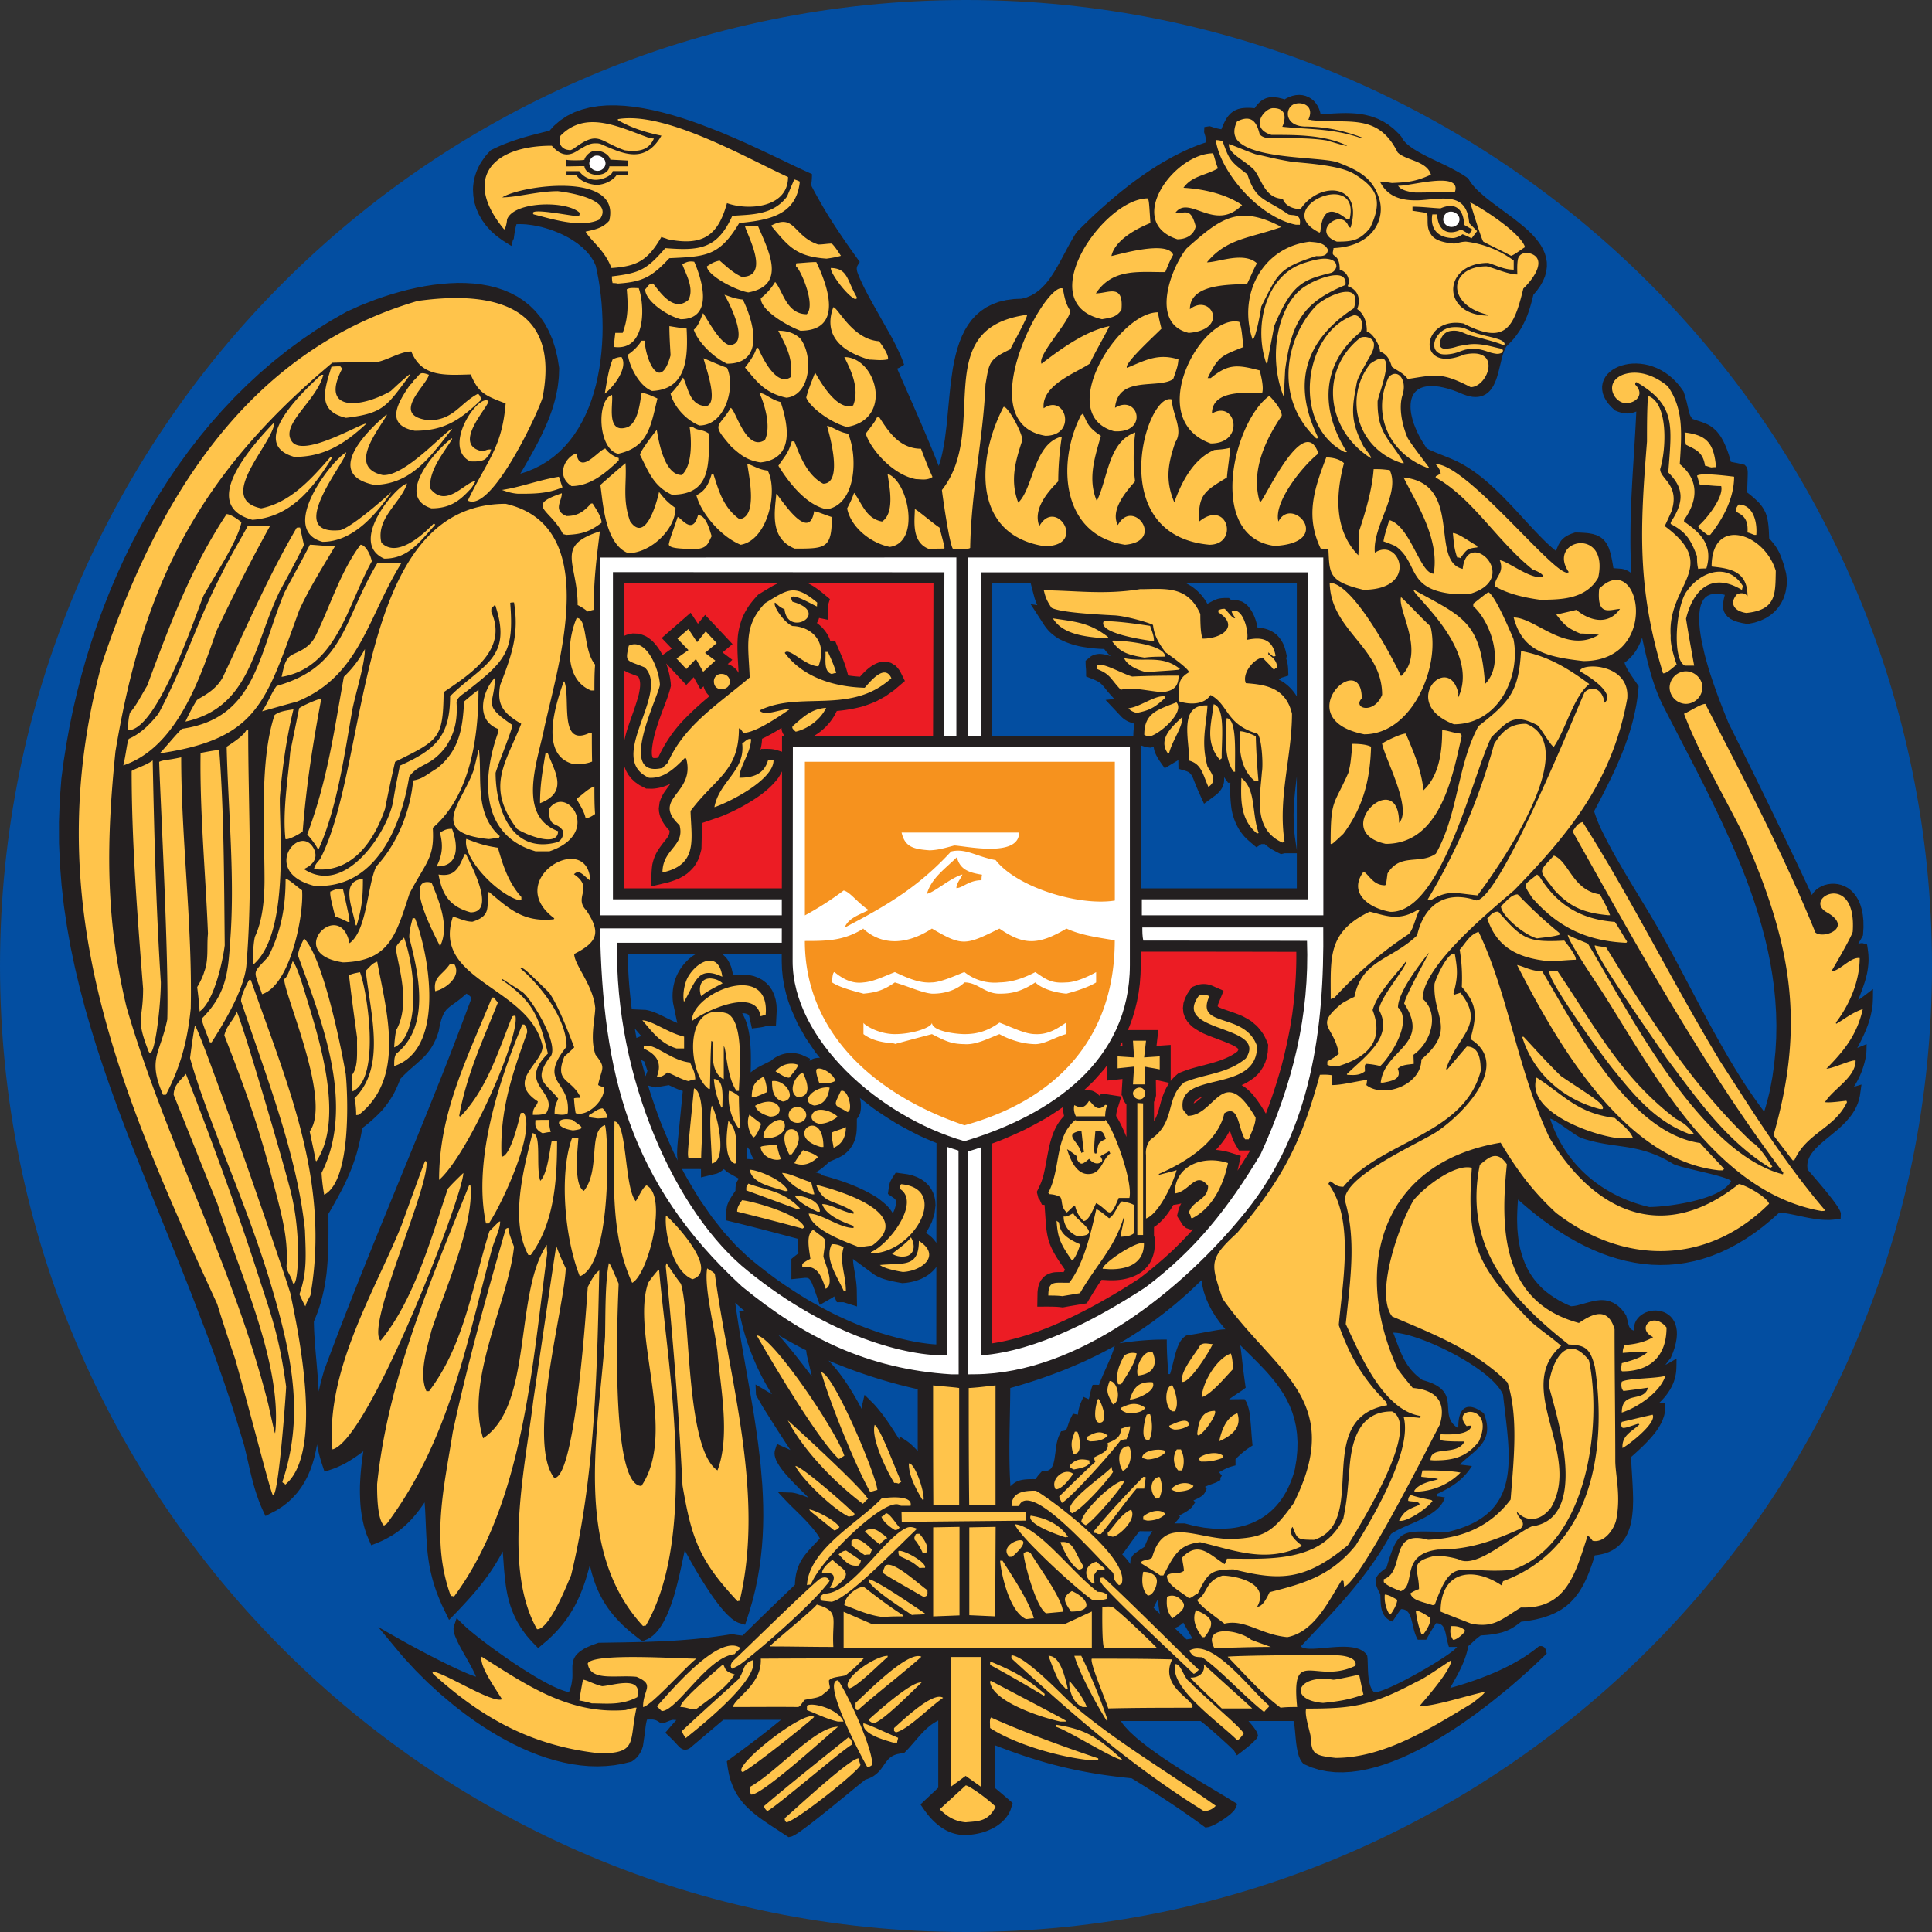 <svg xmlns="http://www.w3.org/2000/svg" width="56" height="56" fill="none" viewBox="0 0 56 56"><rect x="0" y="0" width="56" height="56" fill="#333333" stroke="none"/><g clip-path="url(#a)"><path fill="#034ea1" d="M56 28C56 12.536 43.464 0 28 0S0 12.536 0 28s12.536 28 28 28 28-12.536 28-28"/><mask id="b" width="96" height="136" x="-20" y="-40" maskUnits="userSpaceOnUse" style="mask-type:luminance"><path fill="#fff" d="M-19.434-39.083h94.868V95.086h-94.868z"/></mask><g fill-rule="evenodd" clip-rule="evenodd" mask="url(#b)"><path fill="#231f20" d="M47.804 34.986c-1.422-.333-2.463-1.283-2.872-2.56.104 0 .672.444.874.548 1.006.354 1.644.118 2.705.77.32.139 1.492.333 1.666.486-.271.555-1.873.756-2.373.756M42.656 9.633c.503.216 1.064.13.941.442-.122.311-.438-.155-1.013.006-.129.037-.216.053-.355.097-.166.054-.3.078-.41.05-.124-.03-.235-.129-.199-.315.03-.159.195-.364.51-.404a.8.8 0 0 1 .25.003c.115.023.206.091.276.121m4.083 15.04q-.152-.279-.294-.565a4 4 0 0 1-.239-.594c.22-.414.433-.83.629-1.256q.123-.276.234-.557.084-.225.16-.455.053-.172.099-.348.059-.235.103-.474.03-.18.05-.364l.016-.172q-.117-.168-.231-.337c-.07-.107-.143-.22-.178-.343.078-.057.145-.12.211-.19q.055-.063.105-.133a1.7 1.7 0 0 0 .193-.402c.075.347.152.692.25 1.034q.084.29.193.573.065.16.138.314c.395.773.8 1.543 1.193 2.317q.25.502.493 1.01l.31.678.148.343.142.342.135.345.129.347.12.348.113.35.102.352.094.354.083.356.073.357.06.36.05.362.035.363.023.367.009.369-.006.371-.021.374-.037.376-.053.38c-.03.153-.053.306-.09.458a8 8 0 0 1-.147.54 15 15 0 0 1-.644-.926q-.217-.345-.423-.695a43 43 0 0 1-.703-1.268c-.423-.793-.829-1.594-1.274-2.374a29 29 0 0 0-.36-.611c-.337-.556-.677-1.108-.993-1.676M9.238 40.335c.042-.206.099-.41.158-.614q.316-.856.648-1.707c.757-1.934 1.558-3.849 2.338-5.773l.406-1.014q.453-1.146.881-2.3a.44.44 0 0 0-.15-.125q-.147.134-.307.25c-.095.069-.195.133-.275.219a1 1 0 0 0-.052.07c-.098.167-.135.365-.17.553q-.034.105-.073.206a2 2 0 0 1-.144.274 2 2 0 0 1-.17.219c-.12.126-.25.237-.38.35a4 4 0 0 0-.344.33 4 4 0 0 1-.196.439 3 3 0 0 1-.325.463 4.3 4.3 0 0 1-.582.523q-.063.386-.17.759-.062.2-.135.395-.12.304-.267.594-.195.374-.409.738c.001.34.004.682-.005 1.023q-.014.353-.05.705a8 8 0 0 1-.063.408q-.042.206-.096.408l-.063.203q-.065.189-.145.372c.005.393.042.783.076 1.173.024.286.05.573.064.86m-.049 1.53c.026.16.067.316.111.471l.106.32q.136-.042.27-.09a3 3 0 0 0 .343-.158q.269-.153.513-.344a8 8 0 0 0-.098 1.013 6 6 0 0 0 .017.579q.015.143.037.286.026.141.06.281.037.137.085.271l.128.296c.116-.046.231-.091.344-.144a4 4 0 0 0 .265-.145q.122-.077.237-.165.136-.111.26-.235.246-.258.441-.556l.014.204c.023.429.03.858.075 1.285q.025.212.064.422.035.166.079.33.05.176.111.349.071.188.151.373l.214.446.206-.212c.226-.236.445-.475.652-.726q.161-.2.31-.409a6 6 0 0 0 .387-.639q.018.204.031.41.022.3.062.599.024.152.056.302.038.152.086.302l.078.202.097.201.12.2.142.2.17.196.185.19.274-.231q.121-.111.236-.23.107-.115.206-.236.093-.12.178-.246.08-.125.154-.254.093-.174.172-.355.076-.184.14-.373.076-.239.138-.48.03.126.063.252.041.137.088.272.049.13.107.258.06.126.129.247.072.12.154.237.087.117.181.229.104.114.212.224.12.112.245.22.169.138.344.269l.153-.064.081-.048.076-.057.07-.066.066-.074.06-.08.058-.086.053-.092.098-.198q.069-.16.128-.324l.074-.228c.097-.334.175-.67.246-1.011l.066-.311c.247.465.517.92.817 1.354q.098.136.203.27.096.12.2.23l.133.122.066.05.067.043.07.033.193.057.14-.433.087-.305.074-.304.062-.303.052-.304.04-.302.032-.303.022-.301.013-.301.005-.301-.003-.3-.01-.3-.016-.299-.05-.596-.07-.595q-.06-.444-.13-.887c-.13-.783-.275-1.563-.406-2.345a44 44 0 0 1-.128-.853q.14.13.289.252l-.178-.017q.048.228.103.454.063.237.14.467.12.344.267.674.088.191.185.377.122.228.26.445-.236-.144-.477-.284l.012.292.018.045.169.294q.396.638.81 1.267-.194-.086-.387-.173l-.066.201-.006.07.006.066.016.064.023.063c.031.065.065.123.104.184l.09.124c.212.26.453.493.692.73l.055.054c-.16-.058-.318-.127-.489-.148l-.396-.012q.178.196.365.385c.258.254.526.503.744.794q.059.078.105.164c-.16.172-.33.336-.47.527a2 2 0 0 0-.102.166q-.044.09-.078.186-.07.226-.073.462-.763.731-1.518 1.472a2 2 0 0 1-.301-.043q-.439.073-.881.123-.475.05-.951.077c-.682.035-1.364.042-2.046.053l-.207.076a3 3 0 0 0-.219.103l-.111.073-.088.08-.035.044-.03.047-.023.047-.017.048a1 1 0 0 0-.023.142c-.004.122.005.243-.002.365a2 2 0 0 1-.034.217 2 2 0 0 1-.062.185c-.082-.009-.165-.04-.241-.068a5 5 0 0 1-.304-.136 11 11 0 0 1-.352-.192 15 15 0 0 1-.768-.486c-.438-.3-.87-.612-1.275-.956-.11-.098-.213-.201-.318-.305l-.085.254-.006.055.003.05a1 1 0 0 0 .039.15c.085.22.207.427.324.633.102.182.208.364.287.558-.184-.06-.36-.14-.536-.219-.44-.205-.872-.43-1.3-.66-.336-.182-.666-.373-.998-.562l.631.76.144.166.31.335.341.34.367.335.391.329.204.16.208.156.214.152.218.147.222.141.225.135.23.128.231.12.235.112.238.104.239.093.241.083.243.072.244.06.244.048.245.035.246.022.245.006.244-.009.244-.024.242-.042.26-.064.062-.042c.042-.034.077-.067.113-.107a1 1 0 0 0 .103-.164q.027-.065.047-.131l.064-.436c.01-.113.023-.226.055-.335a2 2 0 0 1 .148-.004.4.4 0 0 1 .125.028c.047.023.086.052.13.083l.073-.008.027-.007c.086-.03.163-.076.254-.087l.094.007c-.112.119-.216.244-.321.368q.13.12.254.247c.062.066.12.137.19.196l.038.025.05.019.06.004.053-.011.043-.02.035-.023.96-.812h1.67l-.31.251c-.411.328-.833.64-1.259.95l.025.186.037.197.05.182.063.167q.052.117.115.227l.092.137q.074.097.155.186a3.3 3.3 0 0 0 .436.374c.266.19.543.363.815.544l.09-.019c.13-.055.246-.144.36-.227.332-.247.654-.508.976-.77.266-.216.53-.436.799-.65a1 1 0 0 0 .24-.105l.082-.062a1 1 0 0 0 .13-.135c.08-.106.147-.224.244-.318a1 1 0 0 1 .078-.058.7.7 0 0 1 .143-.06c.069-.016.136-.024.206-.033l.068-.067c.166-.173.313-.363.478-.536.078-.08.157-.152.246-.22q.096-.068.2-.123v1.95l-.515.484.098.143q.089.128.19.244.1.109.214.204c.076.06.151.111.236.158q.081.041.169.074.11.037.223.054c.229.024.456-.005.677-.067l.1-.034c.102-.039.194-.083.287-.14q.067-.044.13-.094.061-.053.116-.112.053-.062.099-.13a1 1 0 0 0 .074-.15l.058-.19a25 25 0 0 0-.511-.436v-1.238q.4.157.808.296.361.12.73.225.364.099.735.18.38.08.763.141.46.069.924.115.515.314 1.02.647.57.376 1.119.78l.096-.015c.17-.053.322-.151.468-.25q.086-.061.168-.129l.089-.087.036-.05.066-.153c-.347-.216-.701-.423-1.05-.634a27 27 0 0 1-1.135-.725 18 18 0 0 1-.4-.287 10 10 0 0 1-.348-.278l-.191-.176-.15-.162-.056-.074-.043-.068h2.308l.087.067c.184.15.36.307.537.467.117.106.236.213.347.327l.084.136c.123-.095.249-.188.368-.29q.108-.093.207-.2l.037-.077-.023-.087c-.066-.128-.161-.235-.255-.343h1.306q.021.08.03.162c.035.285.038.578.124.853l.037.09.051.084.048.056.235.101.219.068.225.045.23.025.234.004.237-.014.241-.031.243-.048.245-.062.246-.077.247-.09.248-.1.247-.113.246-.122.246-.13.243-.138.24-.145.238-.151.235-.155.455-.322.434-.33q.301-.24.6-.489.264-.228.524-.462.25-.23.491-.464l-.025-.1c-.008-.03-.02-.049-.036-.073l-.049-.033-.042-.01h-.068l-.113.091q-.152.115-.311.22-.21.132-.428.247-.226.117-.458.217c-.414.176-.837.32-1.27.44q.11-.192.216-.386c.136-.26.26-.539.31-.83l.06-.05c.085-.077.163-.157.255-.223l.046-.035.168-.012c.156-.015.307-.038.458-.08.096-.03.183-.066.27-.114.097-.056.185-.12.273-.191q.214-.025.427-.067l.209-.053.192-.065.176-.077.162-.091.148-.105.134-.12.12-.132.11-.146q.077-.119.144-.245l.086-.179q.134-.316.23-.645c.1-.008.194-.03.291-.055l.112-.04.104-.05.094-.06.086-.067.076-.075.066-.083.058-.087.05-.092.041-.097.035-.1.028-.104.023-.106c.018-.112.03-.22.039-.332l.007-.23c-.001-.307-.023-.613-.041-.92a8 8 0 0 1-.014-.354l.094-.084c.218-.197.428-.396.608-.63l.07-.098q.065-.102.117-.208.035-.081.062-.165a1 1 0 0 0 .031-.172l.008-.204-.186.004q.099-.096.187-.2c.076-.097.14-.194.195-.305q.028-.061.052-.125c.03-.09.051-.176.064-.271.013-.13.01-.262.013-.393-.108.062-.214.13-.325.184q.075-.103.156-.202l.068-.164.047-.14.033-.132.022-.123.009-.115-.002-.108-.015-.1-.025-.092-.037-.084-.046-.075-.055-.065-.062-.054-.068-.044-.072-.034-.074-.024-.075-.015-.076-.006-.075.002-.075.01-.073.018-.07.024-.066.033-.063.04-.058.047-.051.055-.044.063-.033.071-.022.077-.009.082.004.062a.23.23 0 0 1-.11-.064c-.041-.057-.055-.123-.071-.191l-.046-.182-.056-.085-.097-.119-.104-.093-.11-.07-.113-.048-.115-.026a1 1 0 0 0-.17-.006l-.108.012c-.17.03-.333.084-.5.127a1 1 0 0 1-.229.037l-.116-.05-.134-.065-.125-.069-.117-.072-.11-.075-.103-.078-.095-.08-.088-.085-.08-.087-.076-.09-.07-.092-.062-.095-.058-.098-.052-.1-.047-.103-.08-.213-.06-.222-.044-.23a6 6 0 0 1-.037-.36l-.007-.248q.003-.291.026-.58.256.228.524.442l.229.175.23.165.233.155.233.145.236.134.237.124.238.111.24.101.242.088.243.076.245.063.245.05.246.037.248.023.248.008.249-.006.25-.02.25-.037.25-.051.25-.068.25-.083.25-.1.249-.116.249-.134.248-.15.248-.167.247-.186.246-.203.21-.188c.101-.007.204.01.305.028q.157.031.315.065c.201.044.4.083.605.102a3 3 0 0 0 .256.007c.104-.005.205-.02.308-.033l.006-.154-.012-.049c-.044-.104-.11-.193-.175-.284-.244-.326-.513-.632-.778-.94l-.008-.112.005-.066.012-.063.02-.06.025-.06.032-.058a2 2 0 0 1 .132-.173l.115-.114c.184-.165.382-.316.571-.479a5 5 0 0 0 .217-.21l.13-.156.06-.085.055-.09.048-.093.043-.1.033-.105.026-.11.047-.33-.22.066a2.452 2.452 0 0 0 .354-.913c.014-.107.012-.216.015-.325l-.271.111c.114-.21.217-.422.3-.646q.042-.116.075-.236a3 3 0 0 0 .066-.338c.017-.163.013-.326.016-.488-.143.11-.284.22-.431.323.056-.149.115-.297.166-.449a3 3 0 0 0 .092-.331c.024-.119.037-.234.043-.355a3 3 0 0 0-.005-.19q-.014-.144-.038-.287l-.124-.038-.055-.001-.077.016c.047-.082.096-.161.138-.245l.014-.232-.003-.19-.017-.172-.03-.157-.043-.141-.054-.127-.065-.11-.075-.097-.082-.081-.09-.067-.094-.05-.097-.037-.099-.023-.098-.01-.097.002-.094.013-.09.023-.085.034-.079.043-.072.052-.063.062-.053.071-.013.028a220 220 0 0 0-2.416-4.98q-.155-.38-.301-.765a19 19 0 0 1-.236-.68q-.086-.275-.159-.553l-.082-.366-.032-.177-.024-.17-.015-.164-.005-.154.005-.142.015-.13.026-.113.036-.096.045-.078.054-.062.064-.047.08-.034.1-.02.123-.002.148.02.048.011-.028.112-.024.14-.002.076.008.08.024.08.043.077.061.07.079.06.093.048.11.04.128.032.169.03.204-.042.165-.054.149-.07.131-.082.115-.093.098-.105q.063-.08.116-.169l.059-.12q.035-.09.06-.183a2 2 0 0 0 .032-.185q.008-.09.006-.181a2 2 0 0 0-.018-.173 3.4 3.4 0 0 0-.191-.595 2 2 0 0 0-.116-.203 3 3 0 0 0-.186-.228c-.008-.214-.013-.428-.068-.636l-.028-.085a1.1 1.1 0 0 0-.198-.31 3 3 0 0 0-.345-.3q.009-.234.016-.469c.002-.081.007-.161-.016-.24l-.016-.03-.056-.062a5 5 0 0 0-.268-.06q-.068-.011-.132-.027a3 3 0 0 0-.223-.61l-.07-.121a2 2 0 0 0-.113-.147 1.4 1.4 0 0 0-.121-.112 1 1 0 0 0-.126-.082 2 2 0 0 0-.281-.11q-.092-.028-.182-.062a.5.5 0 0 1-.098-.212q-.034-.139-.066-.277a4 4 0 0 0-.09-.303l-.103-.145-.1-.119-.106-.107-.11-.094-.114-.082-.117-.07-.119-.06-.12-.047-.12-.038-.12-.026-.12-.017-.116-.007-.114.002-.11.01-.107.02-.102.027-.097.035-.09.044-.084.051-.076.06-.068.066-.056.076-.045.083-.031.09-.016.095.002.099.017.1.035.1.052.098.067.098.084.096.115.11.096.038.072.023.07.016.066.009.065.002.06-.004.058-.01a1 1 0 0 0 .132-.042c-.023.523-.058 1.045-.09 1.568q-.044.684-.069 1.368-.015.524-.01 1.046c.006.236.01.473.028.708l-.034-.028-.058-.038-.06-.03-.064-.022-.064-.014-.242-.018c-.035-.208-.067-.417-.146-.614l-.045-.088a1 1 0 0 0-.088-.117l-.074-.064a1 1 0 0 0-.132-.072l-.1-.032a2 2 0 0 0-.166-.03 4 4 0 0 0-.364-.017l-.102.035-.074.031-.066.034-.058.039-.05.041-.043.045a1 1 0 0 0-.089.141q-.036.084-.07.167a4 4 0 0 1-.32-.285c-.325-.32-.627-.663-.938-.996-.474-.501-.98-1.003-1.604-1.311-.251-.12-.516-.209-.769-.323q-.062-.027-.12-.063l-.147-.234-.067-.122-.058-.118-.05-.116-.044-.113-.034-.108-.027-.104-.02-.1-.012-.094-.004-.088.003-.083.009-.076.016-.07.021-.063.027-.057.033-.05.038-.045.044-.04.051-.034.059-.03.066-.024.075-.017.084-.01.093-.004.102.005.111.013.12.024.13.033.137.043.146.054.16.067.094.033.09.025.087.016.083.005.079-.004.076-.014.07-.024.066-.032.059-.041.052-.047.046-.052.04-.056.036-.059a2 2 0 0 0 .084-.19c.067-.199.108-.403.16-.606.032-.118.066-.237.13-.341q.124-.117.234-.247a3 3 0 0 0 .191-.274q.107-.186.185-.385c.072-.193.126-.39.173-.59l.097-.114.102-.143.08-.141.058-.14.037-.14.018-.137-.002-.134-.021-.13-.037-.124-.052-.12-.065-.115-.077-.11-.085-.106-.094-.103-.102-.1-.107-.096a9 9 0 0 0-.346-.278c-.272-.203-.549-.4-.813-.612l-.192-.17-.083-.085-.074-.084-.063-.083-.07-.113-.148-.1a7 7 0 0 0-.64-.338c-.274-.13-.55-.257-.806-.422a2 2 0 0 1-.19-.146 1 1 0 0 1-.1-.111l-.054-.093-.077-.086-.14-.135-.144-.114-.149-.095-.151-.077a3 3 0 0 0-.233-.085l-.157-.038a3 3 0 0 0-.237-.036 4 4 0 0 0-.317-.015c-.245.001-.488.02-.733.033l-.013-.063-.032-.093-.041-.086-.053-.078-.06-.07-.071-.058-.078-.047-.085-.035-.09-.022-.094-.008-.096.006-.098.02-.098.033-.097.048-.035.022a2 2 0 0 0-.2-.05l-.132-.014-.066.001-.067.01-.066.017-.065.028-.062.036-.059.046-.054.054-.053.063-.047.068a1.4 1.4 0 0 0-.385.001l-.086.02a1 1 0 0 0-.118.05 1 1 0 0 0-.1.072 1 1 0 0 0-.108.123c-.07.108-.12.222-.166.342q-.08-.012-.161-.033c-.06-.017-.119-.038-.179-.055l-.154.024-.007.149q.017.056.033.11c.014.062.022.12.028.184-.34.107-.662.258-.976.422l-.262.146q-.194.116-.384.24a13 13 0 0 0-.495.347q-.24.182-.472.372-.337.283-.659.58-.257.243-.506.494l-.052.08c-.225.366-.401.758-.63 1.122l-.09.135a3 3 0 0 1-.147.184 3 3 0 0 1-.16.157l-.116.088-.124.072-.135.057-.14.037-.225.01-.226.03-.208.05-.191.07-.174.088-.157.106-.14.12-.125.135-.109.147-.095.158-.082.168-.071.175-.06.184-.052.19-.044.194-.038.2-.058.41c-.047.416-.082.833-.124 1.25l-.05.397c-.043.258-.088.52-.177.766-.373-.952-.797-1.883-1.204-2.821l.068-.029.133-.084-.06-.168a7 7 0 0 0-.402-.808l-.372-.66c-.167-.3-.337-.6-.471-.918-.034-.087-.086-.19-.06-.286.02-.05.053-.094.08-.14l-.174-.242a21 21 0 0 1-.736-1.095 15 15 0 0 1-.48-.844c-.024-.048-.009-.114-.004-.166q.009-.1.008-.2a30 30 0 0 1-.574-.265q-.659-.32-1.325-.626a36 36 0 0 0-.779-.336l-.544-.21-.276-.099-.278-.091-.279-.085-.278-.075-.277-.066-.274-.054-.272-.043-.267-.028-.262-.014-.257.002-.249.02-.242.039-.232.06-.223.08-.21.105-.198.13-.181.156-.13.143q-.285.068-.567.144a7 7 0 0 0-.751.247 5 5 0 0 0-.385.176l-.087.092-.068.079-.117.164-.05.086-.044.086-.039.088-.032.09-.028.09-.02.09-.016.092-.01.092-.004.093.01.183.03.183.054.179.076.174.096.168.117.16.138.152.158.141.177.13.256.162.045-.171.024-.035c.02-.144.038-.285.08-.425q.147-.005.292.007l.171.022q.135.024.27.055.137.038.274.083.136.05.27.108.132.062.259.132.121.074.236.155l.141.115.126.123.108.13.088.139.063.137.042.196.04.214.034.219.029.225.023.23.016.233.01.235.004.24-.004.238-.012.24-.019.24-.027.239-.035.236-.044.234-.051.23-.062.227-.07.22-.08.215-.09.208-.1.201-.11.193-.12.184-.13.174-.141.163-.153.153-.163.141-.176.13-.188.115-.2.103-.214.089-.197.063c.186-.316.369-.633.538-.96q.148-.292.273-.594.06-.152.113-.308.05-.155.091-.314.037-.16.067-.321.024-.165.037-.33l.008-.236-.049-.304-.066-.276-.083-.255-.1-.235-.117-.215-.132-.195-.147-.176-.16-.156-.172-.139-.183-.12-.193-.102-.202-.086-.209-.07-.216-.055-.222-.04-.227-.028-.232-.014-.234-.003-.238.01-.239.019-.24.029-.241.038-.24.047-.24.054-.236.062-.235.067-.23.074-.227.078-.436.17-.413.186-.452.257-.436.273-.424.29-.412.304-.4.319-.388.333-.375.347-.364.36-.35.372-.34.384-.326.395-.314.406-.302.416-.29.426-.277.435-.265.443-.253.451-.24.458-.229.465-.215.471-.203.477-.191.482-.179.486-.166.49-.154.493-.14.496-.129.499-.116.5-.104.501-.09.501-.079.502-.066.503-.048.63-.022.625.002.618.026.613.048.608.068.604.089.599.106.595.125.593.14.59.155.588.17.586.18.584.194.584.202.584.212.584.22.584.226.585.468 1.176c.403.997.808 1.993 1.202 2.992l.47 1.226.228.623.221.628.215.635.205.642.195.648q.073.298.14.598.057.253.124.503.088.324.212.635.068.159.143.314l.316-.164.173-.111.159-.122.142-.134.129-.143.114-.152.1-.16.088-.167.075-.174.064-.18.054-.184c.03-.127.061-.257.08-.387m13.373-3.17.095.058c.233.135.468.269.71.386.006.055.013.105.024.159q.07.302.144.604c-.314-.411-.627-.824-.973-1.207m1.453.742a15 15 0 0 0 2.585.83v1.788c-.074-.073-.146-.147-.224-.216-.095-.077-.2-.14-.303-.206l-.008.089c-.219-.351-.445-.703-.723-1.01q-.14-.144-.284-.282l-.068.296q-.01.057-.014.114a9 9 0 0 0-.362-.628 9 9 0 0 0-.165-.245 4.4 4.4 0 0 0-.434-.53m15.818 9.617c-.243-.214-.16-.88-.208-1.075-.34-.52-1.659-.02-1.922-.256.992-1.055 1.922-1.991 2.615-3.26.389-.285 1.402-.486 1.561-1.062-.076-.007-.145-.028-.222-.028v-.07c.41-.194.743-.395 1.006-.81-.132-.015-.235-.029-.354-.042.472-.452 1.02-.666.7-1.485-.478-.368-.74-.166-.74.382-.015 0-.029.006-.029.034-.59-.395.188-1.061-1.006-1.38-.54-.361-.666-.902-.853-1.374.714 0 2.851 1.02 3.184 1.797.201 1.831.597 3.454-1.588 3.975-1.332 0-1.43-.18-1.79 1.04-.354.257-.403.354-.18.77.02.23-.035.66.353.791.09-.132.16-.25.25-.36.368 0 .27.513.485.887h.243c.09-.166.188-.332.285-.478.305 0 .256.333.374.687h.236c-.167.242-2.025 1.318-2.4 1.318m-7.521-10.042-.032.1c-.119.35-.296.674-.422 1.02l-.003.009c-.061-.004-.123-.002-.185-.002-.02.063-.042.125-.058.19-.018.076-.03.154-.055.228l-.154-.069c-.04.09-.081.176-.112.268q-.036.121-.05.248l-.142-.028-.093.186c-.026.066-.046.134-.07.202-.011.032-.023.07-.052.092-.038.02-.088.022-.13.03l-.073.159q-.034.1-.055.202l-.061.433c-.02.106-.04.216-.116.297a.26.26 0 0 1-.116.057l-.138.014-.091.1q-.046.06-.09.124c-.16 0-.326-.003-.482.045a1 1 0 0 0-.091.04.7.7 0 0 0-.154.125c-.061-.95-.01-1.9-.005-2.85q.485-.136.96-.3.305-.108.605-.225.292-.12.582-.248l.376-.18q.256-.129.507-.267m.132-.076c.21-.12.412-.25.615-.382l.343-.238.337-.254.332-.268.328-.285q.215-.197.426-.403l.017.123.048.204.064.194.08.184.093.177.104.168.114.162.173.213c-.073-.002-.15.01-.221.02q-.242.04-.482.086-.217.039-.434.073l-.083.063a.7.7 0 0 0-.094.122c-.101.181-.148.386-.197.586-.03.116-.057.232-.094.346h-.053c-.011-.23-.03-.46-.037-.691q-.005-.154-.004-.309-.134 0-.268.002-.556.017-1.107.107m3.504.055.354.349q.213.21.418.432l.13.15.125.153.116.159.108.165.098.171.086.18.074.187.061.197.046.209.03.22.014.234-.005.248-.025.264-.047.277-.04.143-.047.14-.053.133-.056.126-.061.119-.066.111-.07.105-.074.098-.078.092-.082.085-.086.079-.088.073-.093.067-.096.06-.1.055-.102.05-.105.043-.109.038-.112.032-.114.027-.117.021-.12.015-.246.015-.255-.006-.263-.028-.268-.049-.294-.075-.298.001c.064-.056.113-.123.166-.19l-.026-.041c.098-.046.19-.095.278-.159l.07-.06.033-.037.085-.126-.053-.053.11-.05a1 1 0 0 0 .15-.09l.035-.035.032-.044.057-.117-.047-.06c.094-.046.196-.076.293-.114l.046-.02.106-.06v-.068l.043-.059-.08-.102c.093-.05.182-.101.28-.14.064-.023.129-.039.195-.057v-.18a3 3 0 0 1 .326-.286q.083-.057.168-.11a11 11 0 0 1-.035-.402 10 10 0 0 0-.036-.421 1.4 1.4 0 0 0-.103-.428l-.055-.092a24 24 0 0 0-.454.005c.126-.093.258-.175.386-.263l.098-.073a26 26 0 0 1-.088-.666c-.022-.189-.04-.38-.07-.567m-2.542 5.389c-.106.131-.17.297-.231.452q-.055.04-.116.075l-.19.134-.035.04-.03.047-.024.054-.015.059-.005.091a1.7 1.7 0 0 0-.233-.278c.077-.096.149-.199.22-.299.092-.127.182-.256.285-.374.124.002.25.007.374-.001m.03 2.223q.056-.123.12-.241l.021.163c.012.084.023.17.044.253zm.607.582.04-.01.066-.03a1 1 0 0 0 .15-.112c.082.156.178.304.263.459q-.086.014-.17.026z"/><path fill="#fff" d="m22.975 27.861.007-6.215h9.768v6.326c0 2.777-2.268 4.35-4.794 5.106-2.497-.721-4.981-2.962-4.981-5.217"/><path fill="#fff" d="M27.572 39.836c-2.421-.153-4.257-1.064-6.067-2.548-3.275-3.01-4.038-6.195-4.114-10.378h5.27l-.001.416h-4.774c-.079 3.912 1.704 7.853 3.806 9.525 2.366 1.921 4.65 2.469 5.76 2.434l.007-6.039.324.105.004 6.485zM28.06 39.836v-6.46l.23-.072.149-.05.003 6.032c1.624-.125 3.371-1.068 4.759-1.97 1.457-1.096 2.403-2.303 3.34-3.864.936-2.046 1.419-4.03 1.343-6.181-1.575-.007-3.164-.007-4.745-.007-.028-.125-.028-.257-.028-.381h5.244c.035 2.92-.341 5.87-2.24 8.23-1.861 2.31-4.868 4.694-7.847 4.721z"/><path fill="#f6921e" d="M27.956 32.617c-2.587-.874-4.627-2.678-4.627-5.342.666 0 1.124-.006 1.7-.36.028 0-.049-.007-.021-.007.576.534 1.318.458 2.005.007.88.52.978.486 1.956 0 .7.486 1.124.486 1.943 0 .409.187.846.25 1.4.34.001 2.9-1.761 4.648-4.356 5.362m-2.018-2.359c0 .007 0 0 1.075-.284.416.215.569.284.943.291.326.021.631-.138 1.013-.291 0 0 .472.284 1.04.291.271 0 .59-.208.889-.291.035 0 0-.236.014-.34-.236.16-.514.36-.902.34-.285 0-.604-.166-1.04-.333-.362.257-.667.333-1.014.333-.222 0-.943-.076-.943-.333 0 .139-.555.333-1.075.333-.507 0-.93-.298-.91-.333v.333c.382.291.91.243.91.284m-.91-1.456c.355-.035.57-.09.91-.326.423.125.777.298 1.075.326.513.007.818-.201.943-.326.389 0 .583.326 1.013.326.326 0 .604-.042 1.04-.326.3.284.903.326.903.326-.014 0 .548-.132.86-.326v-.299s-.507.299-.874.299c-.437.034-.59-.098-.888-.299-.382.195-.694.292-1.04.299a1.4 1.4 0 0 1-1.014-.299c-.041 0-.652.299-.943.299-.354.027-.687-.118-1.075-.299-.354.14-.632.278-.91.299-.256.034-.52-.035-.839-.299-.069 0-.069.299-.069.299.243.166.791.291.909.326m-.547-1.915c.11-.27.388-.354.68-.5v-.02c-.292-.188-.528-.52-.708-.555a9 9 0 0 1-1.124.721V22.08h8.984v4.023c-1.027.167-2.83-.374-3.455-1.172-.548-.097-.867-.354-1.29-.25-.95 1.027-1.839 1.554-3.087 2.206m2.386-.978c.236-.055.66-.45 1.027-.562-.028.104-.173.243-.173.395.18 0 .36-.228.728-.228 0-.049 0-.098.014-.16-.403-.063-.638-.16-.729-.506-.346.34-.742.61-.867 1.061m.077-1.262c.25-.008.43-.063.714-.14.298.008 1.88.368 1.88-.374h-3.406c.097.41.326.479.812.514"/><path fill="#ec1c24" d="m27.045 21.33.012-4.427-3.648-.002c.15.07.282.165.418.273l.228.19-.057.185v.416l-.257-.053a.5.5 0 0 1-.063.146c.176.126.328.315.39.526h.143q.061.15.127.299c.075.17.145.338.197.517l.05.178c.112.018.229.03.343.036.16-.179.327-.34.56-.416l.126-.02a.7.7 0 0 1 .215.038l.13.08a.9.9 0 0 1 .135.17l.135.272-.306.262-.26.184-.265.145a4 4 0 0 1-.405.151 4.3 4.3 0 0 1-.738.128l-.066.129a1.66 1.66 0 0 1-.596.594zm-4.48-4.43-4.484-.002v1.537l.085-.036.169-.039.17.007c.083.02.147.042.224.08.065.04.12.08.178.131.122.122.218.257.296.411l.27-.19-.294-.306.84-.733.211.32.208-.258.795.847-.29.243.284.213-.134.124c.125.04.251.13.311.25l.004-.003c-.017-.358-.052-.71-.02-1.069.023-.182.062-.345.128-.517.056-.13.12-.245.2-.363.08-.111.166-.21.26-.311q.209-.129.42-.252.085-.046.17-.084m-4.484 2.529q.078.049.179.089l.236.091c.094.154.053.345.02.512-.091.353-.23.69-.341 1.037a4 4 0 0 0-.094.374zm0 2.732v3.589h4.58l.005-3.391a2 2 0 0 1-.11.192c-.273.36-.655.609-1.046.827-.213.115-.429.22-.656.304l-.506.174-.017.758-.062.23a1.4 1.4 0 0 1-.163.291c-.061.071-.12.128-.192.188-.08.056-.156.102-.243.146a3 3 0 0 1-.293.104l-.503.12c.006-.214 0-.429.033-.64.026-.118.061-.218.115-.326.07-.126.151-.234.24-.346.074-.092.153-.18.142-.304a1.3 1.3 0 0 1-.25-.358l-.034-.094-.02-.096-.007-.096.024-.18c.033-.105.073-.188.13-.281q.09-.129.184-.255a1.3 1.3 0 0 1-.53.145l-.175-.004-.19-.098-.128-.09-.11-.102-.091-.116-.07-.126-.05-.132zm4.585-.372v-.458h.075a.37.37 0 0 1-.09-.233 5 5 0 0 1-.563.315 1.5 1.5 0 0 1-.065.379l.038-.085c.15 0 .293-.01.438.03zm-2.098-1.613a9 9 0 0 0-.72.658 3.976 3.976 0 0 0-.758 1.096q-.02.019-.04.038c-.02.002-.116.012-.13-.006-.032-.061-.028-.142-.027-.208.029-.38.161-.747.29-1.103.094-.253.203-.507.263-.772l-.007-.096a2.4 2.4 0 0 0-.132-.554l.584.625.215-.225.196.349.092-.085c.02.102.09.22.174.283"/><path fill="#fff" d="M17.391 26.531v-10.37l10.33-.003v5.174h-.36l.013-4.744-9.608-.005v9.484h4.895v.464z"/><path fill="#034ea1" d="M33.066 25.75h4.523v-1.017h-.355l-.104.025c-.172-.085-.328-.162-.47-.291h-.101l-.14.093c-.119-.1-.238-.196-.346-.308a2 2 0 0 1-.136-.175 1.7 1.7 0 0 1-.24-.625 4 4 0 0 1-.034-.764h-.067l-.117-.165c.025.22-.07.386-.236.521l-.343.253c-.095-.208-.19-.412-.273-.625-.04-.1-.082-.239-.182-.295-.088-.043-.193-.064-.287-.093l-.004-.252-.394.236c-.124-.183-.3-.39-.32-.624l-.087.027a1 1 0 0 1-.287-.067zm4.523-1.106-.057-.387a6 6 0 0 1-.036-.664c.008-.366.047-.727.093-1.088zm0-4.457v-3.283h-3.217l.023.01.137.077c.196.136.354.305.467.516v-.006c.107-.057.204-.118.32-.148.103-.023.198-.02.303-.02l.072.066.077-.01.08.004.147.043a.8.8 0 0 1 .16.115c.166.181.25.408.294.647a.82.82 0 0 1 .561.209.9.9 0 0 1 .21.322c.034.095.054.184.074.283l-.015.082c.061.16.054.32.063.489l-.206.063-.072.05.114.064c.178.12.3.25.408.427m-7.714-3.283h-1.117v4.427h4.092c.002-.118.009-.233.034-.353-.159-.045-.29-.1-.401-.225l-.438-.465.255-.028a5 5 0 0 1-.178-.197c-.093-.11-.17-.235-.296-.308-.11-.06-.23-.1-.344-.146-.002-.082.002-.165-.007-.247-.008-.07-.007-.14-.009-.209l.157-.131.072-.037a.7.7 0 0 1 .184-.032c.11.006.211.03.315.067a1.3 1.3 0 0 1-.188-.209 4 4 0 0 1-.556-.051 2.3 2.3 0 0 1-.758-.244 1.5 1.5 0 0 1-.288-.223 2 2 0 0 1-.12-.148l-.41-.633.193.028a1.4 1.4 0 0 1-.09-.246q-.053-.195-.102-.39"/><path fill="#fff" d="M33.097 26.531v-.464h4.807v-9.478h-9.462v4.74h-.382V16.16h10.296l.002 10.371z"/><path fill="#ffc44b" d="M22.802 52.82c-.028-.007-.035-.035-.042-.035-.014-.034-.014-.069-.014-.083.278-.236 1.887-1.734 2.137-1.734.02.055.028.111.056.18.055.111-1.846 1.624-2.137 1.672m5.19 0c-.438-.035-.653-.298-.757-.374l.756-.694c.07-.014.617.367.867.617-.222.444-.513.416-.867.451m-5.752-.326c.208-.076 2.269-1.852 2.463-1.928-.028-.188-.049-.146-.111-.208-.812.652-1.637 1.304-2.435 1.984 0 0-.035.048.083.152m12.654 0c-2.158-1.346-3.844-2.837-5.578-4.426 0-.041 0-.076.007-.09.389.035 1.339 1.027 1.713 1.38 1.221 1.069 2.782 1.978 4.204 2.984a.45.45 0 0 1-.346.152m-13.126-.479c.285.07 2.421-1.9 2.526-1.963-.653-.02-1.804 1.34-2.567 1.748.027.042 0 .118.041.216m5.786-.221.437-.32.45.32v-3.767h-.887zm-6.022-.43c.32-.167 1.797-1.346 2.068-1.596-.257-.25-2.456 1.491-2.068 1.595m3.608-.146s.09 0 .145-.07c0-.513-.735-2.088-.991-2.442-.493 0 .672 2.213.846 2.512m6.48-.195h.214v-.055c-1.068-.36-2.185-.77-3.108-1.186-.048.069-.027.16-.027.305.686.45 1.956.84 2.92.936m7.096-.069c-.666-.07-.694-.132-.729-.652-.055-.25-.173-.61-.125-.777 1.333 0 1.88-.07 3.212-.784.223-.083.875-.555.993-.617 0 .277-.722 1.096-.923 1.332.45 0 1.367-.305 1.894-.417 0 .063-.285.264-.347.32-1.207.728-2.567 1.595-3.975 1.595m-8.11-.902c.306.077 1.72.971 1.929.958-.763-.708-1.11-.888-1.935-1.02 0 .007.006.028.006.062m-13.215.77c-1.998-.215-3.441-1.04-4.842-2.31-.007-.02-.007-.041-.028-.062.319 0 1.748.936 2.032.804-.208-.34-.666-.977-.589-1.234 1.228.77 2.504 1.685 4.169 1.547.264-.07.264-.07.32-.07-.223.972.055 1.325-1.062 1.325m8.498-.312c-.277-.083-.909-.25-.86-.562.284.09.624.264 1.006.423-.007.049-.028.09-.028.14zm9.976-.07c.055 0 .187-.194.187-.194-.097-.18-.714-.68-1.484-1.408-.028-.048-.132-.118-.174-.18-.125-.187-.187-.423-.319-.423-.208.666 1.263 1.685 1.79 2.206m-15.984-.062a.8.8 0 0 1-.117-.2c.52-.494 1.089-.993 1.637-1.5.2-.263.104-.45.43-.561.187.624-1.894 2.206-1.95 2.261m6.091-.166c.354-.084.978-.736 1.367-1-.291-.207-1.228.708-1.422.875v.09c.02 0 .02.02.055.035m-.666-.264c-.055-.028-.076-.048-.11-.07v-.048c.263-.236 1.262-1.124 1.519-1.061-.236.215-1.173 1.18-1.409 1.18m-1.012-.048c-.32-.07-.66-.243-.902-.333v-.125c.124-.118.908.083 1.061.458zm6.45 0h.168c.02-.021.02-.021-2.186-1.18-.02 0-.027.021-.027.028.062.555 1.429 1.02 2.046 1.152m1.333-.028s.021-.02.028-.02a16 16 0 0 0-.763-1.86h-.201c.152.5.575 1.297.936 1.88m4.565-.25c.062-.083.145-.145.152-.18-.527-.43-1.657-1.998-2.33-1.596.124.146.096.18.381.188.583.416 1.151 1.068 1.797 1.588m-17.461-.028-.14-.138c.258-.264 1.784-2.158 2.43-1.686-.063.062-.14.11-.174.173-.805.09-1.672 1.651-2.116 1.651m5.688-.027c-.097 0-.062-.09-.07-.208.271-.243 1.527-1.534 1.909-1.34-.382.354-1.457 1.194-1.839 1.548m-3.628-.09c.09-.292.847-.66.812-1.402q1.476-.009 2.983-.007a4 4 0 0 1-.527.493c-.215.048-.403.048-.48.145 0 .257.125.167-.18.41-.118.104-.305.104-.52.153-.09.09-.118.187-.194.208-.631-.007-1.27 0-1.894 0m10.885.041c.818-.02 1.63-.02 2.434-.02.105-.223-.977-.597-.582-1.402-.777-.02-1.568-.02-2.331-.02-.062.11.367 1.109.479 1.442m3.288 0h.88c.029.007-1.4-1.262-1.4-1.283.055.277-.195.402-.382.388.007.035.007.035.902.895m-16.774-.041c.229-.021 1.27-1.2 1.547-1.402-.542 0-3.004-.173-3.15.139.07.534.819.326 1.415.388.548.236.188.354.188.875m18.48.02c.16-.02.327-.02.48-.02-.181-1.783.533-.639 1.685-1.194.062-.166-.153-.291-.528-.305-.964-.02-3.121.014-3.17.042.423.43.978 1.068 1.533 1.477m-17.398-.02c0-.202.985-1.006 1.242-1.242.076.18.076.215.333.298-.257.402-.701.687-1.09.985-.118.076-.27-.041-.485-.041m11.661 0h.118c-.104-.292-.374-.604-.5-.757-.034.18.07.639.382.757m-14.228-.105c.43 0 .846.063 1.318-.18.167-.652-.707-.333-1.02-.319-.242-.055-.457-.187-.555-.187-.041.215-.076.402-.104.603.104.014.243.048.361.083m21.2-.014c.402-.041.729-.083 1.166-.242-.049-.201-.084-.396-.125-.576-.007 0-.652.146-.75.146-1.047-.174-1.331.59-.29.673m-8.096-.207c.015-.008.021-.035.021-.056-.555-.486-.957-.68-1.554-.93q-.028-.002-.027.007v.084c.527.284 1.04.582 1.56.895m.487-.36.152.165h.055c-.097-.416-.236-.964-.562-.964.028.083.258.713.355.799m-6.14.144c-.25-.256.756-.943 1.123-.943v.035c-.18.145-.93.908-1.123.908m9.99-.423c.062 0 .124-.11.159-.11-.104-.077-2.068-2.047-2.699-2.616-.076-.09-.124-.056-.152-.056-.042.042-.035.09.076.23.583.652 2.588 2.51 2.615 2.552m-13.376-.145c.021-.014.097-.042.215-.111.576-.424 2.012-1.686 2.498-2.29.139-.16.125-.16.083-.194-.042-.07-.167-.076-.285.014-.54.458-2.094 1.998-2.51 2.38 0 .02-.084.117 0 .2m10.795-.597c-.084 0-.063-1.193-.063-1.2.125 0 .257-.028.347.042.354.29.867.783 1.242 1.158 0 0-1.485.014-1.526 0m3.184 0c-.354-.673.687-.548 1.068-.243.18.07.375.139.569.208-.555 0-1.103.021-1.637.035m-12.89-.049c.063-.09 1.235-1.04 1.367-1.214.68.201.43.396.479 1.228-.639 0-1.2-.014-1.846-.014m2.144.035v-1.04l.798.346h5.633l.763-.354v1.048zm17.662-.229c-.104-.18-.076-.27-.062-.395.09 0 .277-.014.416.132-.041.096-.27.284-.354.263m-7.27-.076c-.215-.298-.285-.534-.18-.784.25.104.388.201.43.32.028.11 0 .235-.18.464zm2.47 0c-.77-.07-1.235-.534-1.825-.389-.242-.194-.728-.52-.79-.694.311-.159.214-.54.735-.7.326 0 1.401.187 1.005.902.167 0 .292-.285.361-.423 1.027-.257 1.79-.486 2.498-1.36.513-.833 1.65-2.76 1.387-3.718.153 0 .298.006.458.027.014-.02.021-.027.035-.055-1.11-.167-1.783-1.86-2.172-2.664.132-1.29.313-2.449-.028-3.594 0-.749 2.325-1.713 2.74-2.032.743-.527 2.075-1.908.902-2.636.195-.708.195-.992-.25-1.512a5 5 0 0 0-.061-1.076c.2-.229.284-.43.547-.52.868 1.81 1.124 3.996 2.054 5.966 1.277 2.13 3.281 3.108 5.487 1.346.132 0 .784.34.881.569-1.817 1.81-4.245 1.762-6.18.263-.722-.673-1.145-1.27-1.603-2.032-3.427.568-4.343 3.566-2.983 6.562.132.18.284.368.437.548.575.049 1.006.32.784 1.062-.27.506-2.282 4.537-2.775 4.703 0-.049-.014-.125-.014-.166-.007-.007-.049-.021-.049-.035-.388.617-.797 1.505-1.581 1.658m3.885-.09h.062c.104-.14.201-.299.201-.458a1.4 1.4 0 0 0-.389-.222c-.013 0-.034 0-.034.027.02.16.063.403.16.653m-25.634-.14c-1.013-1.782-.326-4.8-.11-6.617.652-4.426.652-4.426.672-4.482.077.222.18.444.27.639-.04 1.158-1.144 5.036-.332 6.076.624 0 .943-5.202.971-5.535.097-.188.194-.382.333-.479-.062 2.886-.118 5.96-.819 8.845 0-.042-.59 1.568-.984 1.554m3.074-.09c.014-.013.055-.013.076-.013 1.547-2.657.617-7.638.389-10.295h-.042c-.104.125-.194.23-.277.36-.507 1.478.86 4.323-.195 5.884-.971 0-.66-5.724-.66-5.862-.235-.549-.235-.548-.284-.597-.11.576-.097 1.408-.11 2.13-.174 2.684-.965 6.16 1.103 8.394m24.01-.069c.657.118.846-.115 1.433-.472 1.358.051 1.591-1.054 1.938-2.088.042.035.097.09.139.153.326.076.61-.312.68-.583.152-.7-.021-1.339-.021-1.734 0-1.248-.021-2.546-.021-3.815-.208-.708-.708-.396-1.034-.18-2.29-.618-2.268-2.824-2.088-4.6-.305-.451-.555-.16-.784.014-.465 2.324.805 3.815 2.574 5.21.465.02.624.09.763.659.347 2.296-.041 5.23-2.664 6.202a.4.4 0 0 0-.027.131c-.847-.575-1.783-.43-1.783.75.2.083.2.083.895.353m-12.912-.137c.055 0 .138-.02.229-.02-.153-.528-.645-1.249-.91-1.672h-.069c.035.43.285 1.491.75 1.692m4.247-.022c-.202-.222-.167-.465-.16-.624.215-.098.403.041.486.2.035.16-.104.25-.326.424m-8.387-.035c.194-.02.367-.02.568-.02 0-.029.007-.029.007-.035-.43-.271-.811-.57-1.144-.826-.222.021-.555.291-.555.534.326.118.7.298 1.124.347m.833-.06c.125-.02.375 0 .375-.048-.375-.25-1.38-.947-1.63-.992-.07.194 1.047.888 1.255 1.04m3.89-.05.486-.045c0-.373-.81-1.462-.93-1.695-.073-.047-.107-.078-.205 0-.032.082.332 1.553.649 1.74m-3.273.09.763-.029v-2.566l-.763.014zm1.047-.035.75.034.013-2.594-.763.014zm12.168-.042h.055c.084-.111.18-.298.18-.403-.18-.11-.284-.152-.36-.152a.95.95 0 0 0 .125.555m-9.22-.063c.715 0 .456-.41.025-.594-.298.183-.228.297-.026.594m10.483-.187c.027 0 .034-.014.062-.014.527-1.463.687-.873 2.234-1.005 2.185-.715 2.63-4.212 2.234-6.078-.652-.832-1.09.056-1.165.736.249.936 1.192 3.85-.493 4.08-.52.221-1.603 1.262-2.13.95a2.4 2.4 0 0 0-.673-.098c-.784.187-.465.375-.465.964-.09.035-.16.063-.25.125.063.202.299.23.645.34m-17.42-.097c-.277-.028-.277-.028-.312-.041-.014-.05-.014-.09-.014-.105.02-.034.07-.069.118-.09.805 0 1.741-1.651 2.4-1.914.098-.035.18-.007.285.034-.493.458-1.991 2.026-2.477 2.116m-2.726-.014c-1.117-1.193-1.332-1.817-1.596-3.357-.11-2.158-.277-4.28-.485-6.34 0-.057.02-.078.02-.105.126.187.23.354.417.597.284.86.131 4.807 1.061 5.41.389-1.006.07-2.497 0-3.433-.076-.66-.395-1.894-.298-2.421.09.062.166.09.222.16.409 3.044 1.457 6.354.721 9.475-.02 0-.035 0-.062.014m10.302-.027c-.493-.327-2.206-1.922-2.262-2.206.673.062 1.61 1.352 2.393 1.956.098.014.119-.014.285.083v.118c-.146.048-.291.048-.416.048m2.781-.063c-.298-.229-.638-.388-.638-.652.146-.132.291-.007.493-.139-.007-.145-.049-.27-.049-.388.465-.486.777-.097 1.228.194.035-.056.042-.104.07-.16 1.137 0 2.747.14 3.37-1.158.098-.486.119-.708.174-1.395.05-.658.188-1.727 1.242-1.713.86.444-.923 3.275-1.283 3.878-1.242 1.02-1.95 1.04-3.31.7-.679 0-.749.111-1.04.701-.09.028-.18.132-.257.132m-21.394-.062c.035 0 .055 0 .09.02 2.033-2.747 2.269-6.764 2.706-9.968-.014-.07-.014-.146-.014-.23-.95 1.395-.396 4.663-1.846 5.606-.54-1.658.73-3.961.895-5.55-.145-.395-.145-.395-.166-.548a.13.13 0 0 0-.076.035c-.541 1.88-1.096 3.857-1.533 5.883-.243 1.56-.646 3.15-.056 4.752m13.701.027c-.923-.534-.885-.503-1.183-.697-.007-.055.062-.156.062-.197.194-.209.91.465 1.235.7 0 .117.025.167-.114.194m6.5-.041c-.194-.188-.173-.507-.132-.687.257 0 .396.125.396.27 0 .14-.104.417-.264.417m7.333-.125c.471-.174-.049-1.068 1.082-1.207.867 0 1.513-.215 2.386-.604.209-.2-.103-.312-.103-.492.263.291.665.305.992-.125.902-1.554-1.104-3.469.291-4.683-.264-.236-.59-.45-.874-.7-1.589-1.63-1.873-2.262-1.714-4.461-.5-.132-1.401.583-1.686.936-.367.597-1.151 2.685-.624 3.372 1.096.472 2.4.964 3.344 1.915.326 1.005.173 2.289.09 3.392-.61.805-1.43 1.124-2.393 1.166-1.159-.32-.645.922-1.283 1.144v.083c.096.104.27.174.492.264m-16.296-1.07c.183.189.298.364.575.326.043-.025.06-.096.074-.144-.145-.104-.305-.208-.43-.291-.076.014-.087.012-.22.11m-.175.158c.32.324.668.35.036.822-.048-.007-.076-.007-.117-.007.215-.34.138-.472-.222-.43 0-.108.112-.236.303-.385m-.74.738c.055-1.047 1.519-1.831 2.157-2.51.076-.029.93-.133.846.207h-.284c-.368-.367-2.366 1.596-2.602 2.282-.062.008-.104.008-.117.021m8.295-.045c-.32-.215-.229-.561.097-.638.062.07.166.132.236.194v.056h-.215c-.111.173-.111.104-.077.375-.035 0-.035 0-.041.013m.75.045c-.18-.173-.138-.208-.166-.353-.59-.583-2.143-2.38-2.643-2.067-.049.034-.076.09-.11.124h-.195c0-.416.375-.444.7-.444.285.132 2.748 1.922 2.491 2.692-.02.028-.062.035-.076.048m1.194-.284h.09c.292-.541.423-.895 1.069-.964 1.04.25 1.914.61 2.955.11-.077-.076-.465-.332-.278-.554.146.34.104.375.625.375 1.623-.52-.09-3.518 2.115-3.9 0-.027-.02-.055-.02-.09-.743-.728-1.096-1.442-1.381-2.233.111-1.256.458-3.066-.298-4.093 0-.021.035-.049.041-.076.104.027.146.159.389.159 1.124-1.353 3.49-1.492 3.982-3.358 0-.367-.063-.707-.403-.707q-.28.324-.561.659h-.042c.32-.978 1.166-1.283.416-2.22-.062.028-.132.035-.187.07 0-.035 0-.042-.014-.042.146-.52.111-.729.042-1.145-.194-.097-.548.687-.59.86-.056.971.652 1.311-.381 2.193 0 .742-1.09 1.137-1.596.742.014-.042.014-.104.028-.153-.347.049-.736.153-1.013.153q-.009-.158-.007-.285c-.194-.027-.257-.014-.354-.014-.52 1.901-1.034 2.963-2.393 4.579-.854.777-.756.909-.43 1.908 1.491 2.13 3.586 2.913 2.06 5.938-.618.853-.846.999-1.866 1.034-1.069-.05-1.9-.652-2.234.534-.083.09-.34.062-.32.166.181.118.383.23.556.354m-2.346-.165c-.244-.092-.497-.652-.546-.8.385-.053.397.282.664.693-.029.095-.066.079-.118.107m-4.633-.05c.056-.007.104-.007.16-.007.062-.152-.639-.54-.77-.486 0 .056 0 .09.027.14.146.082.361.138.583.353m-1.59-.378c.056-.014.09-.014.153-.014.028-.041.028-.083.063-.139-.193-.197-.458-.402-.597-.256v.132c.125.09.25.194.382.277m4.192.052c-.424-.423 1.026-.825.083 0zm-3.75-.36a.7.7 0 0 1 .216-.182l-.127-.113c-.066-.019-.262-.267-.523-.087.07.083.256.25.433.383m1.238.241h.105c.124-.187-.146-.492-.195-.548-.132 0-.097 0-.146.097 0 .028 0 .056.014.09.028 0 .181.25.223.361m4.145-.446c.01-.013.03-.01.072-.01-.273-.415-.727-.562-1.084-.618-.136.245.844.58 1.012.628m1.364-.018c.152 0 .721-.5.534-.784-.292.125-.472.458-.68.673 0 .007 0 .035.013.076.05 0 .084.028.133.035m-.424-.076h.084c.346-.416.68-.902 1.033-1.318h.222c.007-.097.035-.229.042-.326-.014-.014-.042-.014-.07-.014-.485.5-.977 1.02-1.428 1.568a.2.2 0 0 0 .006.055c.035 0 .077.007.111.035m-7.647-.107c.028-.004.081-.01.152-.095-.14-.221-.728-.498-.873-.512.022.065.04.05.72.607m1.758-.011c.069 0 .09-.014.139-.07-.14-.159-.292-.416-.396-.416-.028.021-.083.098-.132.098.035.11.18.263.389.388m5.53-.14c.166-.055 1.123-1.155 1.123-1.294-.312 0-1.248.92-1.248 1.204.035.028.07.056.125.09m-20.341.008c-.208-.2-.195-1.047-.195-1.2.32-3.066 1.547-5.869 2.671-8.672 0 0 .014.014.035.021.11 1.117-.756 3.066-1.13 4.197-.105.43-.382 1.256-.147 1.762h.077c1.026-1.352 1.255-3.052 1.748-4.634.277-.284.277-.284.312-.284 0 .222-.166.534-.243.818-.77 2.88-1.248 5.523-3.038 7.937-.049.028-.077.062-.09.055m29.427-.139c.195.063.826-.353.971-.575 0 0-.027 0-.027-.022-.208-.04-.423-.083-.617-.152-.042.076-.063.076-.063.174.097.034.347 0 .326.117-.347.14-.437.174-.59.458m-14.415.035 3.587-.035.013-.25h-3.607zm7.131-.035c-.062-.007-.097-.027-.132-.027v-.09c.098-.105.458-.271.645-.077-.159.16-.353.187-.513.194m-8.66-.114c.041-.02.083-.02.124-.02.014-.035.009-.03.043-.058-.306-.312-1.555-1.393-1.721-1.393.166.354 1.089 1.256 1.553 1.471m6.467-.1c.27-.104.986-.893 1.187-1.198-.035-.063-.035-.097-.035-.146-.25.284-1.527 1.107-1.152 1.343m-6.066-.275c.027-.014.117-.134.152-.134-.174-.326-2.123-2.102-2.325-2.282.438.846 1.333 1.784 2.173 2.416m3.847.045c-.222-.014-.548 0-.763 0-.014-1.137-.014-2.282-.014-3.399.264-.014.506-.048.777-.076zm-1.803 0c-.007-1.179-.007-2.317-.007-3.475.672.062.672.062.756.076v3.4zm-.315-.157c0-.013.007-.013.035-.013.007-.313-.278-1.083-.43-1.041 0 .326.166.673.395 1.054m4.04.088c.284-.16 1.47-1.491 1.706-1.817.049-.008.097-.028.167-.028.055-.14.104-.257.104-.375-.104.007-.174.042-.264.07 0 .25-.166.325-.388.416.056.235-.173.298-.389.416 0 .021.007.083.035.125-.36.326-.7.666-1.048 1.006.014.062.049.125.077.187m2.732-.125c-.215-.222-.16-.59.097-.631a.7.7 0 0 1 0 .604c-.035 0-.07.02-.097.027m-25.604-.11c.16.173.388-2.998.388-3.136-.208-1.52-.444-2.095-.853-3.365-.84-2.608-1.998-5.564-2.054-5.702-.138.18-.353.319-.353.61.43 1.061.846 2.123 1.276 3.177.569 1.825 1.887 4.606 1.665 6.632-.02-.034-.02-.034-.2-.846-1.007-3.996-2.991-7.652-4.108-11.509-.624-2.601-.583-4.842-.32-7.409.813-4.897 2.436-8.04 6.286-11.265.437-.015.881-.015 1.297-.021.32-.063.68-.306.992-.306.299.743.958.687 1.72.666.223.507.361.597 1.014.84-.104 1.29-.541 1.658-1.096 2.816.68.354 2.005-2.47 2.164-2.976.541-2.726-1.505-3.108-3.621-2.81-5.009 1.464-7.61 5.876-9.164 10.56-1.832 6.853.464 12.215 3.357 18.514.16.52.34 1.069.52 1.589.514 1.831 1.013 3.822 1.09 3.94m17.315-.086c-.394-.693-1.152-2.534-1.416-3.464.347.022 1.59 2.97 1.626 3.41-.014-.001-.182.056-.21.054m.825-.237c.033-.03.044-.03.077-.053-.187-.411-.605-1.555-.77-1.65-.11.369.32 1.28.567 1.683a.26.26 0 0 1 .126.02m8.069.232c.11 0 .423-.028.478-.166-.2-.16-.527-.063-.645.097.063.041.063.041.166.07m6.888 0c.479 0 .971-.187 1.332-.555-.36-.062-.812-.062-1.103-.062-.007.041-.034.103-.034.187 1.075.111.041.014-.202.402zM30.6 43.171c-.18-.285.25-.653.507-.452-.104.153-.326.451-.507.451m-22.338-.132c0-.063-.076-.035-.076-.09.617-1.846.312-3.531-.305-5.62-.715-2.434-1.838-4.765-2.373-6.66.042-.311.084-.644.14-.936.083-.07 2.358 6.438 2.767 7.75.215 1.047.992 4.633-.153 5.556m25.89-.416h.111a.76.76 0 0 0-.034-.61h-.118a.505.505 0 0 0 .041.61m-3.02-.028c-.049-.014-.076-.042-.104-.042-.007-.035-.007-.062-.007-.09.16-.16.291-.194.555-.132q-.002.051.007.09c-.132.132-.326.14-.451.174m1.411.038c-.159-.236-.152-.715.174-.715.125.167.056.638-.174.715m-1.437-.502c-.097-.327-.014-.438.048-.632h.07c.07.097.173.708-.118.632m3.705.235c.201 0 .333 0 .625-.104v-.077c-.202-.139-.576-.027-.68.077 0 .028-.056-.007.055.104m6.771-.035c.534 0 .923-.09 1.283-.548.5-1.11-.867-1.013-.353-.444.041-.014.083-.014.139-.014-.056.305-.77.25-.889.25-.007.007-.007.02-.014.034 0 .05 0 .077.008.133.09.041.485.041.693.041-.215.437-.985.097-.985.541.021 0 .07.007.118.007m-8.325-.028c-.055-.013-.11-.034-.152-.041 0-.215.458-.285.652-.215 0 .014 0 .02.02.055-.152.153-.388.201-.52.201m-8.943-.015c.041-.007.146-.09.16-.09-.236-.73-2.103-3.489-2.54-3.489.361.631 1.763 3.015 2.38 3.58m-14.678-.276c-.208-2.275 1.228-4.586 1.998-6.486.666-1.839.666-1.839.694-1.873.014 0 .014.007.034.02.077.784-1.769 4.746-1.332 5.19.979-1.18 1.478-3.011 1.95-4.406.132-.152.305-.319.45-.458 0 .632-2.726 7.743-3.794 8.013m37.392-.041c.11-.042 1.006-.715.874-.965-.32.07-.618.146-.895.208 0 .028-.048.111.028.174.083 0 .083 0 .458-.125 0 .014.027.028.027.028-.236.215-.513.319-.492.68m-11.69-.195c.396-.173.66-.423.528-.811-.306.104-.451.457-.527.811m-3.73.003c-.048-.007-.075-.028-.096-.034-.007-.028-.007-.049-.007-.097.173-.09.374-.222.603-.035-.152.16-.374.16-.5.166m1.65-.045c-.223 0-.063-.659-.021-.728.035-.014.055-.014.097-.014.055.16.097.5-.021.742zm1.477-.125c.153-.048.548-.603.479-.714-.382 0-.479.298-.514.687.007 0 .021.014.035.027m-2.862-.371c-.236 0-.09-.646-.041-.694.076.048.326.694.041.694m2.161.198a.7.7 0 0 0 .43-.125c0-.284-.485-.02-.575.014 0 .021 0 .028.027.063.035.02.07.034.118.048m-1.346-.471c-.173-.07-.194-.084-.194-.16.215-.097.416-.194.701 0-.09.16-.41.16-.507.16m14.32-.021c.443-.14 1.11-.583 1.262-1.062-.34.084-1.069.063-1.263.167 0 0-.048.173.049.27.228-.027.485-.062.714-.097-.132.45-.763.07-.763.722m-13.03-.035h.063c.167-.201 0-.645-.062-.756-.201 0-.257.597 0 .756m-1.72-.201c.257-.09.14-.68-.096-.68-.105.291-.084.347.096.68m.49-.14c.11-.365.268-.527.66-.502.134.25-.463.497-.66.502m2.083-.072c.264-.063.694-.59.902-.805 0-.201-.014-.327-.056-.458-.395.131-.818.812-.846 1.263m-1.852-.624c-.084-.252.175-.778.433-.668.147.357.013.621-.433.668m1.287.183c.211.04.782-.866.883-1.094-.18-.014-.245-.047-.357.023-.113.218-.612.786-.526 1.07m-1.848.07q-.012-.009-.014-.007c-.076-.333.056-.583.18-.825a.43.43 0 0 1 .361-.063c-.041.285-.291.645-.45.895zm14.61-.375c.798 0 1.276-.437 1.276-1.269-.388-.493-.901.035-.388.277-.27.167-.583.209-.825.23a.44.44 0 0 0-.056.228c.25-.02.485-.034.735-.034-.221.2-.548.27-.763.332 0 .049-.048.236.021.236m-38.35-2.233c.223-.625.188-1.117.16-1.866-.229-2.207-1.144-4.503-1.852-6.632 0-.18.16-.472.229-.61h.056c1.054 3.017 2.303 5.82 1.727 9.135-.042.09-.111.188-.146.32-.014 0-.173-.347-.173-.347m-.194-.333c-.027-.174-.187-.326-.18-.493.056-.88-.173-1.588-.472-2.74-.43-1.61-.853-2.706-1.332-3.94.077-.326.292-.444.354-.694.104.111 1.304 4.17 1.568 5.21.347 1.36.201 2.9.062 2.657m9.837 0c-.672-1.457-.513-3.205-.513-4.676.368 0 .285 1.922.617 2.31.098-.138.188-.388.313-.458.631.32.034 2.602-.416 2.824m1.749-.104c-.59-.23-.819-1.395-.77-1.845.146.096 1.588 1.588.77 1.845m-3.268-.083c.965-.368.826-4.197.729-4.385-.493.174-.125 1.304-.61 1.908-.327-.167-.16-1.387-.16-1.533-.077 0-.153 0-.188.014-.367 1.02-.215 2.879.23 3.996m-1.491-.618h.069c.694-.943.763-2.213.763-3.302-.07-.014-.118-.014-.152-.014-.063.236-.111.936-.334 1.166-.138-.403.05-1.381-.228-1.381-.236.978-.673 2.518-.118 3.531m-1.228-.916h.083c.389-.575 1.36-2.677 1.013-3.205q-.062-.002-.09.007c-.035.118-.285 1.263-.555 1.263-.062-1.36.333-2.456.742-3.6 0-.146-.042-.188-.083-.23h-.056c-.673 1.61-1.443 3.955-1.054 5.765m38.71-.36c.028 0 .104 0 .104-.021-1.193-1.395-2.102-2.872-3.039-4.315-1.408-2.331-2.608-4.773-3.989-6.937-.16.041-.208.16-.291.27 1.804 3.212 3.795 6.833 6.112 9.9-.014.02-.014.034-.014.041-2.477-.652-4.579-4.925-5.654-6.687-.187-.084-.389-.153-.583-.257 0 .166.79 1.339.937 1.561 1.498 2.317 3.274 5.89 6.417 6.445m-43.4-.472a5 5 0 0 1-.076-.632c1.006-1.997-.035-4.502-.687-6.312.042-.23.111-.333.18-.486.542.548 1.062 3.08 1.208 3.934.062.61.166 3.094-.625 3.496m3.33-.43c0-1.943.805-3.504 1.533-5.286h.056c.034.034.062.097.118.139-.424 1.068-.916 2.108-1.124 3.295l.035.014c.763-.778 1.11-1.922 1.498-2.893.028-.028.063-.028.097-.028.139.61-1.373 4.03-2.213 4.759m37.094-.278h.124a.2.2 0 0 1 .028-.041c-.222-.25-.472-.493-.693-.75-2.116-.298-3.684-3.496-4.58-4.98-.319 0-.533-.14-.727-.18 1.068 2.08 3.038 5.653 5.848 5.951m1.491-.07c.021-.006.035-.027.062-.034-.187-.277-.38-.59-.596-.714-1.776-1.686-3.032-3.698-4.225-5.647-.131-.02-.242-.028-.326-.056-.069.215 1.645 2.623 2.081 3.275.847 1.124 1.714 2.386 3.004 3.177M9.15 33.633c-.048-.264-.118-.569-.173-.84.66-.888-.79-4.072-.735-4.419.083-.04.152-.256.242-.513.105.111.23.514.306.75.381 1.262 1.248 3.745.381 5.05 0-.007-.02-.007-.02-.028m42.81 0h.049c.354-.798 1.165-.923 1.526-1.686 0-.014-.014-.02-.014-.041-.208.02-.478.062-.624.041.25-.396.888-.714.888-1.207-.111-.034-.666.236-.846.236.52-.527.887-.985 1.054-1.727-.312.104-.534.291-.763.423-.014 0-.014-.007-.014-.035.416-.548.687-1.228.687-1.866-.264-.042-.583.382-.82.382.001 0 .563-.95.618-1.145.125-1.79-1.477-.971-.748-.562.784.447-.111.784-.334.583-.943-2.324-2.095-4.488-3.19-6.625-.14 0-.459.222-.618.284.416 1.103 1.13 2.331 1.713 3.483 1.36 3.093 1.839 5.41.881 8.734.18.242.368.485.555.728m-5.07-.645c.069 0 .318.02.436-.014-.09-.236-.437-.479-.52-.569-1.096-.146-1.429-.631-2.269-1.172-.326.978 1.582 1.665 2.352 1.755m2.115-.104c.028-.014.063-.014.097-.014-.229-.285-.326-.326-.541-.45-1.602-1.229-2.338-2.686-3.413-4.267h-.236c-.084.221 1.498 2.42 1.894 2.9.583.72 1.2 1.47 2.199 1.83m-33.278-.035c-.25-.132-.208-.243-.208-.381.11-.007.263-.007.395-.007q-.002.165.049.353c-.083 0-.153.021-.236.035m.881-.083c-.583-.083-.493-.416-.02-.305.27.2.422.256.02.305m.7-.347c-.076-.014-.152-.02-.235-.035v-.062c.11-.056.263-.194.395-.194a.4.4 0 0 1 .132.277c-.097 0-.194.014-.291.014m-6.985-.097c0-.16-.014-.333-.049-.486.916-.902.472-2.407.326-3.697.125-.118.18-.215.333-.264.257 1.402.84 3.358-.534 4.44-.028 0-.048.007-.076.007m5.12-.007c0-.243.124-.243.145-.389-.93-.603.139-1.089.139-1.602-.382-1.727-3.219-1.887-2.602-3.746.111 0 .326.139.57.139.575-.18.388-.451.471-.867.57.471.985.895 1.887.797 0 0 0-.014.014-.027-1.512-1.117.943-2.56 1.04-1.117 0 0-.007.007-.027.007-.18-.146-.299-.32-.444-.167.596.402-.028.659.36 1.048.41.624.354.902-.353 1.262 0 .32.555.902.61 1.575-.02.381-.153.888.007 1.345.32.403.18.361.076.875.035.035.105.041.167.076.048.347-.465.86-.819.742a4 4 0 0 1-.048-.43c.048-.014.11-.014.166-.014 0-.007 0-.007.021-.02-.27-.555-.77-.417-.465-1.18a5 5 0 0 0 .285-.263c-.188-.493-.465-1.214-.729-1.589-.576-.555-.777-.777-.825-.694.54.451 1.332 1.43 1.332 2.262-.854 1.068.131.957.034 1.928-.069.084-.346.028-.381.028 0-.264.041-.284.104-.45-.368-.459-.722-.521-.264-1.173.375-.278-.478-1.679-.763-1.908-.2-.139-.395-.256-.597-.389v.035c.875.61 1.055 1 1.326 2.13-.916.909.326 1.096-.049 1.727-.132.056-.264.049-.389.049m30.933-.167h.076c.097-.145-.5-.471-1.207-.957-.396-.382-.75-.784-1.082-1.138h-.042c.298.986 1.103 1.79 2.255 2.096m-41.651-.416c-.458-1.054-.077-1.186.124-2.185.049-1.727-.2-6.348-.236-7.464.132-.063.236-.042.639-.132 0 2.372.326 4.828.277 7.277-.09.895-.277 1.658-.721 2.504zm5.494-.097c-.014-.152 0-.389-.014-.479.194-.256.132-.68.146-1.075-.083-.61-.167-1.214-.236-1.818.138-.048.138-.048.319-.083.194.479.624 3.067-.215 3.455m29.85-.25c.25-.048.577-.09.445-.409.125-.111.236-.111.464-.139 0-.083-.007-.166-.007-.264.514-.36.764-1.193.264-1.623 0-.97 2.053-2.622 2.65-3.142 1.666-1.707 2.858-3.226 3.282-5.564.083-1.04-1.374-1.04-1.374-.784.035.007 1.089.611.715.91-.056-.39-.347-.521-.576-.306-.208.437-2.456 6.035-3.143 6.035-.944-.319-1.526.188-1.713 1.013-.75.722-1.603.708-1.818 1.783-.132.055-.25.125-.36.187-.826.68-.244.617-.091 1.457-.11.11-.236.167-.333.229v.097c.097.035.097.035.326.035.902-.278 1.312-.777.985-1.623.153-.514.673-1.02.971-1.416.056.125-.783 1.076-.783 1.416.423.776-.389 1.325-.937 1.859l.02.02c.147 0 .334.035.507-.104 0-.145-.02-.187.042-.215.132.007.263.028.402.063.312-.299.944-1.29.514-1.7 0-.444.645-1.27.894-1.582.014.014-.665 1.2-.714 1.471.784 1.207-.569 1.318-.68 2.29.007 0 .042 0 .049.006M11.426 30.9c0-.16 0-.25.055-.354 1.027-.812.632-2.393.382-3.371 0-.23.062-.396.097-.562a.3.3 0 0 1 .07.007c.409 1.033.894 3.787-.604 4.28m-7.118-.424c-.388-.992-.16-.874-.16-1.817-.166-2.13-.332-4.238-.332-6.313.166-.097.416-.16.61-.305.042 2.102.098 4.308.236 6.43 0 .715-.194 2.332-.354 2.005m7.118-.117c.007-.174.028-.333.055-.493.444-.777.042-1.935 0-2.338-.027-.132.132-.235.23-.353.402 1.158.402 2.878-.285 3.184m-5.342-.146c-.166-.437-.27-.673-.215-.708.673-.686.742-1.29.798-2.164.153-1.866-.056-3.878-.097-5.695.153-.105.472-.299.569-.479h.055c0 2.275.139 4.571-.055 6.847-.084.687-.604 1.568-1.006 2.199zm-.298-.895c-.02-.36-.07-.68-.07-.708.09-.145.18-.347.202-.437.138-.353.07-.735.11-1.11-.069-1.74-.242-3.565-.214-5.237.173-.035.353-.07.54-.09.14 1.803.14 3.739.16 5.667-.055.43-.298 1.61-.728 1.915m32.785-.36c.042-.008.083-.042.111-.042a11.5 11.5 0 0 1 2.158-1.846c.139-.159.194-.506.305-.686h-.07c-.554.332-.936.145-1.373.041-1.228.59-1.13 1.318-1.13 2.532m-25.958-.227c-.062-.43.201-.451.43-.791.021 0 .077 0 .125.007.215.353-.242.714-.555.784m-5.017.088c-.25-.743-.305-.556.181-1.09.388-.763.5-1.484.5-2.254.083 0 .319.222.478.333.055.721-.34 2.747-1.159 3.01m-.27-.847c.007-.243.007-.576.062-.818.208-.444.278-1.027.278-1.651 0-1.443-.146-3.462.291-4.773.125-.104.32-.132.548-.167-.2.819-.319 1.651-.395 2.56-.014.971.284 3.975-.784 4.85m2.615-.076c-1.734-.25-.083-1.9.188-.555.513-.368.513-1.679.777-2.227.59-.631.985-1.575 1.068-2.49.277-.049.354-.146.694-.354.673-.534.742-1.221.784-1.935.138-.118.277-.236.416-.34 0 1.332-.222 3.059-1.325 4.002.055.874-.18.965-.673 1.901-.389 1.18-.57 1.963-1.929 1.998m34.95-.035c.25 0 .507-.034.784-.041.021-.132-.333-.549-.333-.555-1.09.062-1.235-.063-1.915-.84-.166 0-.228.111-.319.195.27.832.874 1.151 1.784 1.241m-32.154-.465c-.056-.131-1.103-2.032-.229-1.81.174.444.548 1.249.243 1.845-.014-.028-.014-.035-.014-.035m34.354-.069h.048c.014-.014.02-.028.02-.034-.124-.195-.228-.382-.353-.57-1.04-.076-1.706-.534-2.2-1.338-.006 0-.048-.021-.055-.035-.388.326-.43.236-.139.68.701.79 1.492 1.235 2.679 1.297m-2.54-.125c.153-.027.437-.041.646-.104v-.055a13 13 0 0 1-1.207-1.117c-.202 0-.361.243-.486.34 0 .263.659.832 1.047.936m-34.242-.381c-.104-.541-.451-1.277.208-1.346 0 .493-.02.812-.18 1.346zm-.229-.097c-.187-.09-.284-.14-.368-.146-.041-.215-.166-.61-.138-.735.104-.035.187-.105.367-.063.174.777.174.777.188.944zm36.532-.195c-.743-.07-1.11-.25-1.554-.721-.458-.617-.5-.486-.021-1.006.437.16.54 1.006 1.339 1.124.083.173.194.34.291.603zm-32.973-.083c-.66-.18-.833-.576-.93-1.096.451.07.576-.152.756-.59h.042c.063.167.923 1.686.132 1.686m26.66-.014c-.645-.11-1.228-.562-.777-1.165.152.076.27.395.617.395.035-.014.035-.014.076-.34.368-.61.944-.25 1.402-.576.652-1.151.617-2.56 1.234-3.697.916-.715 1.166-1.006 1.235-2.178.736.139 1.291.45 1.978.957-.458.368-.666 1.283-1.027 1.818-.076 0-.389-.562-.479-.625-.687-.36-.86-.11-1.332.347-.562 1.145-1.437 5.09-2.927 5.064m-25.245-.333c-.645-.173-1.658-1.228-1.54-1.783.278.105.492.195.916.257.138.486.298 1.006.68 1.429v.09c-.021 0-.035 0-.056.007m26.327-.027a18 18 0 0 0 1.927-4.51c.236-.374.466-.582.924-.582 1.686.652-.853 4.238-1.408 4.974-.625-.056-.846-.174-1.36.145-.035-.007-.07-.027-.083-.027M9.1 25.675c-1.575-.41-.402-1.859 0-1.068.139.298-.07.485-.292.583 1.228.811 2.443-1.131 2.588-1.964.056-.36.125-.686.194-1.033 1.027-.458 1.457-.854 1.457-2.012.902-.902 1.818-1.082 1.318-2.608 0-.028-.02-.028-.034-.028-.09.11-.09.027-.09.194.492 1.096-.597 1.79-1.381 2.324-.021 1.353-.125 1.38-1.408 2.019a40 40 0 0 0-.292 1.366c-.416 1.214-1.151 1.86-2.06 1.742.042-.153.097-.188.18-.292 1.443-2.754.986-10.295 5.377-10.295 2.795.646 1.547 4.558 1.123 6.48-.173.908-.832 2.553.396 3.01 0 .514-1.04.049-1.193-.07-.91-1.227-.333-1.88.125-3.044-.556-.326-.708-.576-.61-1.124.353-.909.547-1.492.401-2.393-.048 0-.09 0-.11.013.11 1.402-.105 1.665-1.305 2.595-.104.076-.25.166-.25.305.028.444-.034.854-.312 1.27-.444.59-.77.464-1.061.867-.25 1.547-1.027 3.274-2.761 3.163m3.58-.562c-.014-.007-.014-.02-.014-.02.173-.348.173-.632.083-.965.132-.055.16-.104.354-.104.16.41.236 1.089-.423 1.089m2.844-.437c-1.658-.479-1.54-2.206-1.075-3.476-.021-.034-.021-.055-.021-.075-.68-.271-.424-1.132-.084-1.478 0 .783-.395.756.507 1.367 0 .131-.389 1.068-.486 1.387 0 .978.424 2.393 1.81 2.005.147-.098.147-.222.154-.306-.188-.312-.417-.055-.417-.652.507-.735 1.568.701.014 1.228zm-6.313-.07c-.097-.186-.257-.36-.305-.422.59-1.582.77-2.956 1.061-4.565.236-.23.437-.479.61-.805 0 .423-.256 1.235-.36 1.735-.222 1.241-.437 2.858-.978 4.058zm29.358-.145c0-1.311.09-1.096.514-2.06.062-.257.062-.257.118-.84.097 0 .381 0 .54.084-.027.929-.214 1.734-.804 2.525-.326.305-.326.305-.368.29m1.596 0c-1.665-.368.388-2.268.388-.61.396-.403-.423-1.887-.492-2.297.069-.055.54-.29.687-.29.222.526.444 1.019.513 1.643.472-.437.541-1.172.541-1.741.153 0 .27.07.527.097.007.02.028.049.042.063-.264 1.151-.61 3.135-2.206 3.135m-31.89-.139c-.09-.79.076-1.782.138-2.525l.257-1.262c.007-.028.354-.201.645-.292-.243 1.29-.437 2.518-.541 3.857-.076.07-.423.257-.5.222m5.89 0c-1.777-.18-.77-1.04-.438-1.99q.075-.284.139-.576c0-.007.014-.007.02-.007.09.825-.138 1.845.611 2.497-.027 0-.027.007-.027.035-.098.007-.202.034-.306.041m2.809-.617c.076.028.208-.062.277-.11-.02-.25-.02-.514-.02-.799-.195.07-.313.215-.514.354.028.097.201.312.257.555m-1.319-.423c0-.569.084-.985.16-1.457h.063c.187.52.624 1.13-.223 1.457M3.573 22.186c.076-.292.104-.652.16-.77.235-.104.513-.291.86-.729.7-1.297 1.137-2.712 1.81-4.01.236-.485.514-.95.777-1.428h.645a52 52 0 0 0-1.553 3.045c-.465 1.339-1.138 3.372-2.7 3.892m13.07-.035c-1.034-.236-.528-1.748-.312-2.372 0-.028.027-.028.027-.028.195.485-.18 1.942.75 1.484h.048c0 .278 0 .555.007.84-.187.076-.382.076-.52.076m-11.995-.333c.215-.229.403-.472.625-.693 2.13-.306 2.206-2.089 2.969-3.941.242-.472.5-.916.742-1.395.118 0 .458.042.728.042-.36.61-.735 1.2-1.033 1.846-.965 2.636-1.173 3.718-3.975 4.148-.021 0-.042-.007-.056-.007m34.895-.534c-2.227-.444-.07-2.511-.07-1.04-.277.29.354.478.59-.105 0-1.387-1.492-1.852-1.52-3.246.66 0 1.776 2.08 2.068 2.705.728-.687-.111-1.921 0-2.29.284.265.555.57.853.847.291 1.145-.52 3.129-1.922 3.129m-35.824-.118a1.7 1.7 0 0 1 .048-.506c.188-.209.32-.486.5-.784.672-1.804 1.262-3.4 2.303-4.974.097 0 .277.11.43.235-.111.555-.784 1.561-1.096 2.123-.173.389-1.311 3.906-2.185 3.906m38.425-.173c-1.623-.618-.132-2.123.132-.882-.007.035-.042.07-.02.132.7-1.4-1.354-3.024-1.278-3.15 1.416.785 1.943.91 2.068 2.734.596-.597.153-1.824-.34-2.254v-.077c.152-.111.284-.229.437-.333.187.097.576.999.728 1.36.215 1.096-.437 2.47-1.727 2.47m-36.767-.077c.131-.291.319-.617.34-.631.166-.111.534-.27.742-.652.694-1.471 1.318-2.928 2.143-4.336.028-.007.07-.007.098-.007l.11.5c0 .041-.395.79-.7 1.346-.763 1.581-.84 3.364-2.733 3.78m2.22-.298c.166-.229.277-.548.423-.735 1.99-.562 1.921-1.915 2.927-3.573.215.014.479-.014.687.014-.978 1.574-1.2 3.274-3.032 4.016-.326.084-.645.18-1.006.278m9.538-.604h.097c0-.263 0-.52.021-.749-.354-.423-.215-1.353-.534-1.353-.25.57-.41 1.77.416 2.102m-8.97-.395c.063-.27.09-.479.25-.604.125-.104.52-.166.729-.569.443-.908.728-1.88 1.31-2.657.125 0 .271.23.327.48-.708 1.269-1.02 3.086-2.616 3.35m40.042-.104c-.756-2.484-.666-4.204-.465-6.715 0-.451 0-.888.028-1.325.59.194.535 1.533.354 2.123 0 .29.583.457.326 1.227-.07.16-.131.292-.194.424 1.63 1.2.063 1.685.173 3.184-.014.236.084.576.174.832-.097.07-.298.27-.396.25m.631-.222h.271c-.173-.964-.173-.964-.236-1.36.208-.84.743-1.366 1.624-.832 0-.035.013-.07.027-.111-.444-.715-1.235-.41-1.616.131-.312.368-.458 1.978-.07 2.172m-2.94-.132c2.268 0 1.643-3.281.457-2.095-.07.805.278.61.604.583-.354.513-.923.319-1.263.028-.187.048-.389.09-.583.138.208.257.278.375.694.548.18 0 .347.021.541.035-.957.576-1.838-.5-2.47-.5.257.972.93 1.138 2.02 1.263m4.724-1.394c.874-.09.839-.548.853-1.221-.333-1.11-1.86-1.589-1.86-.125.528.056 1.041.125 1.041.86-.062-.083-.16-.11-.298-.062-.23.242-.118.492.263.548m-33.584-.042a1.5 1.5 0 0 0-.291-.187c0-1.228-.673-1.714.645-2.137-.097.777-.18 1.401-.18 2.276-.056.006-.112.034-.174.048m27.61-.34c.576-.007 1.312 0 1.68-.638.332-1.498-1.5-1.117-.854-.167-.277.299-2.92-3.128-3.857-3.128.007.02.145.146.145.284-.027 0-.076.035-.11.056-.028 0-.035.027-.035.048 1.089.618 1.755 1.818 2.816 2.671.042.014.264.09.305.194-.305.146-1.06-.464-1.262-.464.145.367-.146.471-.146.749.347.208.805.326 1.318.395m-2.483-.167h.43c1.554-.45-.063-1.97-.194-.728-.972-.222.028-2.47-1.714-2.65.375.756 1.048 1.77.874 2.789-.395 0-.659-1.339-1.262-1.547 0 0-.014 0-.035.02-.056.195-.125.382-.16.59.104.035.215.077.354.14.687.492.292 1.262 1.707 1.387m-2.643-.124c1.637 0 1.047-1.547.333-1.075-.077-.77.756-1.72.43-2.394-.25-.028-.25-.027-.465-.027-.042.582-.229 1.22-.423 1.803-.007.243-.007.465-.021.694-.728-.75-.645-1.81-.416-2.671-.153-.146-.41-.166-.514-.166-.333.88-.624 1.678-.16 2.643.07 0 .14.014.223.027.035.701 0 .923 1.013 1.166m9.705-.604c.062-.013.139-.013.236-.013.222-.715-.236-1.076-.645-1.36v-.049c.43-.604.41-1.18-.125-1.616.055-.881.118-1.589-.347-2.255-.416-.347-.902-.485-1.311-.333-.506.215-.291.715 0 .805.291.083.694-.194.368-.52v-.05c.02-.02.02-.02.041-.02 1.152.673 1.013 1.27.916 2.616.451.444.471.846.07 1.442v.049c.401.215.561.389.762.936 0 .146.007.25.035.368m-38.086-.298c-1.061-.465.34-2.102.66-2.178-.167.555-.91.999-.743 1.713.437.451 1.166-.187 1.52-.555.02.014.02.014.041.035-.465.52-.79.985-1.478.985m31.1-.035c-.097-.277-.097-.45-.125-.707.153 0 .493.256.708.374v.042c-.312.034-.306.07-.493.312-.02-.02-.062-.02-.09-.02m-24.03-.125c.645 0 1.373-.686 1.373-1.31-.264-.181-.354-.313-.478-.465-.063.312-.396 1.505-.84.846-.229-.639-.09-1.117-.132-1.68-.256.216-.485.417-.728.632.076.514.131 1.707.805 1.977m1.928-.117c-.375-.014-.756-.014-.749-.146.041-.194.118-.368.256-.784.09 0 .43.555.59-.055.222 0 .32.367.396.61-.105.187-.105.36-.493.375m6.805 0c-.54-.188-.423-.86-.423-1.159.049 0 .528.416.715.534.152.576.152.576.139.61-.146 0-.313 0-.43.015m.687 0s.43.02.493-.035c.028-1.644.381-3.191.444-4.738.11-.646.097-.722.721-1.02.063-.146.486-.888.486-1-2.879.39-1.069 3.303-2.47 5.08.014.138.222 1.622.326 1.713m-4.592-.014c-.729-.299-.583-1.055-.534-1.589.048 0 .943 1.485 1.096.506.076 0 .333.112.513.167 0 .915-.18.915-1.075.915m2.754-.049c.909-.125.534-1.921-.063-2.116.035.285.236 1.124-.16 1.38-.47-.083-.589-.547-.81-.832-.084.222-.084.222-.202.451.097.514.638.992 1.235 1.117m4.488-.02c-2.123-.327-1.956-2.574-1.193-4.031.09-.09.548.728.548.957-.194.59-.367 1.159-.118 1.81.444-.423.444-1.713 1.263-1.914a8.5 8.5 0 0 0-.104 1.297c-.305.306-.742.805-.548 1.298.478-.86 1.408.582.152.582m6.674-.008c-1.977-.25-1.22-3.586-.16-4.35.056.056.361.368.361.577-.45.659-.902 1.574-.645 2.47.014 0 .035.013.035.02.152-.153 1.269-2.601 1.672-1.395-.403.306-1.311 1.388-1.159 1.97.395-.776 1.637.611-.104.708m-4.343-.034c1.18-.098.236-1.381-.208-.57-.236-.457.285-1.019.5-1.269a5.7 5.7 0 0 1 .006-1.415c-.783.264-.79 1.332-1.116 1.984-.278-.652-.042-1.304.118-1.887-.368-.242-.396-.374-.52-.652-.021.035-.07.056-.07.083-.68 1.34-.569 3.441 1.29 3.726m-11.14 0c.783-.132 1.095-1.554.783-2.151-.27-.02-.486-.187-.59-.187.035.305.32 1.533-.229 1.595-.485-.347-.61-.867-.756-1.311h-.048c-.077.257-.167.486-.444.618.124.492.68 1.186 1.283 1.436m13.582 0c.874 0 .535-1.346-.291-.673-.042-.798.187-.895.804-1.277.021-.284.09-.652.09-.86-.18.049-.332.049-.457.063-.604.256-.95.936-1.152 1.498h-.014c-.277-.666-.152-1.158.035-1.72.25-.361-.097-.833-.097-1.242-.735-.25-1.991 3.926 1.082 4.21m-25.702-.084c-1.29-.36.263-2.365.686-2.594 0 .27-1.831 2.428-.166 2.255.396-.118 1.477-1.104 1.477-1.104-.478.701-1.144 1.443-1.997 1.443m7.076-.201c-.028 0-.07-.02-.104-.02-.361-.729-1.117-.82-.035-1.187 0 .236-.264.493.132.66.298 0 .478-.098.714-.362h.049c.027.063.257.361.257.555-.361.278-.597.333-1.013.354m33.07 0h.076c.395-.492.694-1.09.694-1.686-.215-.027-.979-.124-1.076-.027.035.083.042.16.084.263.194 0 .409.035.617.035.083.319-.43.964-.666 1.159.02.076.125.145.27.256m1.36 0c-.063-.02-.133-.056-.202-.07.041-.499-.257-.533-.326-.61-.035-.034.007-.125.07-.2.395 0 .547.457.512.88zm-43.539-.437c-1.623-.444.111-2.268.638-2.83 0 .59-1.741 2.22-.381 2.497.84-.166 1.45-.846 2.011-1.491.028 0 .028 0 .05.014-.577.93-1.222 1.734-2.318 1.81m16.65-.305c.867-.139.901-1.554.617-2.192-.278-.042-.479-.222-.61-.222.083.284.471 1.672-.112 1.672-.471-.25-.68-.826-.832-1.221-.028-.007-.035-.007-.076-.007-.104.354-.195.416-.389.708.257.416.777 1.137 1.402 1.262m-11.46-.028c-1.083-.347.159-1.727.596-2.032 0 .007 0 .007.007.02-.202.347-.701.916-.632 1.443.458.576.992-.18 1.312-.229-.042.077-.105.208-.174.264-.312.34-.597.534-1.11.534m6.971-.395c-.548-.25-.694-.715-.923-1.152 0-.118.486-.728.486-.728.042.25.201 1.31.721 1.31.326-.27.285-1.067.23-1.393.027 0 .034-.014.076-.014.16.138.277.062.485.208 0 .901.056 1.769-1.075 1.769m-4.46-.028c-.209-.014-.361-.076-.466-.11.535-.077 1.055-.285 1.652-.383.034.098.062.195.104.306-.43.194-.881.187-1.29.187m1.553-.222c-.464-.291-.194-.846.139-.944.111.646.638-.103.84-.145.069.104.194.208.388.277v.07c-.402.388-.84.742-1.367.742m-5.723-.035c-1.422-.298-.298-1.484.36-2.04 0 .008 0 .008.008.021-.27.465-1.138 1.513-.118 1.735.659.048 1.845-1.318 2.012-1.34-.632.813-1.187 1.61-2.262 1.624m15.706-.166c-.66-.118-1.304-.846-1.457-1.318.27-.354.27-.354.326-.472h.07c.25.388.575.909 1.207.909.104.27.208.548.333.818-.16.111-.333.063-.48.063m14.811-.333c-1.159-.444-1.589-1.623-1.103-2.63.257-.263.548.09.388.549-.138.485.098 1.096.16 1.228.16.263.617.839.617.853zm8.249-.007c.062-.007.11-.007.131-.007-.062-.714-.284-.93-.909-1.006 0 .118.014.243.035.354.264.139.493.194.555.61.063.007.125.042.188.05m-8.977-.125c-1.298-.416-1.693-1.894-.916-2.879.846-.603.284.742.215 1.082-.014.944.347 1.083.763 1.797zm-18.585-.02c-.43-.063-.618-.258-.84-.445-.617-.714-.388-.527-.027-1.137.145.055.45 1.29.992.93.194-.403-.028-1.083-.16-1.36.167 0 .32.187.617.263.23.694.396 1.644-.582 1.748m-8.415-.029c-.833-.409.229-1.984.527-1.748 0 .174-1.096 1.29-.16 1.457.14-.055.14-.055.236-.055a.46.46 0 0 1-.124.229c-.09.145-.403.117-.48.117m26.098-.097c-1.29-.825-1.478-2.518-.34-3.454.056-.056.125-.056.187-.056.32.035.284.291.16.513-.16.285-.354.618-.403.784-.145.757-.215 1.117.201 1.894.125.16.243.32.195.32m-31.197-.034c-1.394-.389.312-1.95.777-2.38h.062c-.18.742-1.27 1.45-.908 1.936.346.478 2.046-.562 2.157-.52-.652.61-1.249.964-2.088.964m9.38-.09c.88-.188.95-.805 1.144-1.603-.16-.076-.347-.16-.458-.16-.049.243-.083.819-.395.986-.66.236-.417-.694-.465-.93-.451.139-.41 1.56.173 1.706m21.075-.042c.013-.007.041-.007.055-.007-.79-1.242-.735-2.56.389-3.476.124-.25.014-.492-.181-.492-1.464.492-1.838 3.177-.263 3.975m-3.892-.257c1.013 0 .728-1.276.035-.867 0-.7 1.012-.597 1.456-.597.056-.187-.048-.54-.07-.652-.658-.173-.915-.194-1.421.222h-.09c.312-.638.402-.645 1.04-.902-.042-.277-.042-.547-.125-.728-1.082-.25-2.788 2.824-.825 3.524m3.059-.145c.02 0 .056-.007.063-.007-.805-1.624-.354-2.859 1.026-3.767.264-.791-.68-.43-1.068-.098-.867.867-1.305 2.658-.021 3.872m-7.853-.077c-2.227-.374.021-4.516.507-4.266.034.16.062.416.214.638 0 .305-.964 1.29-.832 1.54.548-.423 1.284-.957 1.97-1.09-.187.369-.395.716-.576 1.09-.402.27-1.4.618-1.332 1.29.639-.437.979.798.05.798m1.991-.132c1.013.07.708-1.089.028-.68.09-.95 1.256-.534 1.686-.832.131-.375.131-.375.152-.569-.603-.194-.992.042-1.491.243-.111-.118.957-1.075.999-1.138a5 5 0 0 1-.104-.471c-1.152 0-3.004 2.969-1.27 3.447m-20.27-.014c-.902-.173-.465-.853-.132-1.338-.007.014.11-.083.062-.083.243-.195.167-.32.479-.202-.049.299-1.152 1.187 0 1.318.721 0 .902-.5 1.429-.77.041.056.02 0 .097.167-.624.603-1.082.908-1.936.908m12.528-.11c-.465-.119-1.082-.576-1.18-.854.07-.264.167-.485.257-.721.111.187.625 1.138 1.104.95.2-.5-.084-1.054-.257-1.401.93 0 1.436 1.804.076 2.025m-4.28-.042c.77 0 1.054-1.138.804-1.672-.256-.09-.492-.201-.68-.277.021.159.459 1.269.09 1.387-.52 0-.54-.59-.686-.826-.083.132-.222.347-.36.465.082.333.402.743.832.923m-10.24-.222c-.867-.201-.61-.853-.423-1.478.063-.014.167-.014.257-.014.02.014.02.042.062.056-.673 1.263.52 1.165 1.402.659.187-.173.347-.326.555-.492 0 .006 0 .006.007.02-.68.909-.757 1.117-1.86 1.249m12.765-.583c.687-.062.798-1.18.41-1.706-.153-.153-.361-.236-.646-.236.201.402.43.763.368 1.339-.43.325-.874-.652-.95-.84-.035 0-.05 0-.056.021-.042.167-.201.388-.326.548.326.382.555.735 1.2.874m14.423-.007c.006-.291.02-.534.034-.811.188-1.332.486-1.93 1.748-2.45.07-.575-.943-.117-1.116.008-.784.423-1.187 1.977-.666 3.253m-19.688-.11c.062-.348.11-.715.229-.993a.6.6 0 0 1 .256-.07c.208.313-.242.882-.485 1.062m1.373-.077c-.388-.139-.68-.77-.7-1.055.166-.11.298-.25.395-.402h.09c.02.541.444 1.533.75.423-.015-.27-.035-.568-.035-.846.173.028.326.056.5.07.04.797.027 1.761-1 1.81m23.726-.111c.26 0 .5-.316.517-.588.016-.255-.164-.473-.705-.356-1.408.583-1.255-1.13-.02-.901.59.307.952.347 1.201.17.256-.182.392-.595.533-1.183.377-.367.622-.834.258-.996-.172-.076-.39-.04-.42.175-.017.12-.016.25-.011.412-.264 0-.66-.18-.889-.236-1.123 0-1.186 1.144.077 1.415-.028 0-.035.014-.035.014-1.367 0-1.332-1.527 0-1.527.229.063.45.195.742.195v-.264a2.93 2.93 0 0 0-1.38-.548c-.146 0-.229.042-.347.056-.437-.035-.604-.153-.673-.27-.146-.202-.07-.431-.111-.618.007.007-.007-.014 0 0l-.423-.063v-.118c.277 0 .534.035.811.049.403-.18.666-.014.687.479.076.041.146.083.243.138a.5.5 0 0 0-.097.132l-.236-.139c-.243.14-.666.16-.694-.437h-.139c-.062.347.09.687.618.687a.6.6 0 0 0 .257-.11c.069.02.263.117.263.117l.16-.208-.229-.229c-.07-.909-.75-.708-1.429-.666-.458.02-.916-.055-1.159-.541.105 0 .208.02.347.041.437-.02.68-.034 1.131-.242-.118-.403-.735-.41-.964-.645-.583-1.166-1.436-.812-2.519-.937-.006-.014-.041 0-.069-.014.201-.43-.236-.548-.45-.43-.237.139-.223.61.34.631.568.007 1.074.09 1.72.34h-.07c-.825-.291-1.512-.25-2.296-.333.014-.028.25-.54-.264-.54-.27 0-.7.582-.048.776.645 0 1.526-.014 2.192.313-.049.006-.049.006-.597-.153-.54-.084-1.11-.063-1.595-.063-.132 0-.257-.02-.34-.11-.056-.181-.139-.646-.66-.376-.145.299-.076.514.132.653.625.45 2.394.374 2.81.541.569.222.978.43 1.166 1.006.215.59-.14 1.422-1.311 1.47 0 .056-.042.153-.008.188.028.055.188.055.188.437.243.07.312.333.229.478.277.09.402.347.277.666.215.146.285.417.278.653.187.034.395.443.381.568.105.063.243.097.347.451.145.111.34.18.458.354.812-.125.978-.201 1.825.236m-21.555-.68c-.416-.194-.846-.638-.964-.985.146-.118.208-.347.27-.479.126.174.466.84.757.923.645 0-.042-1.311-.139-1.457.146.042.27.111.534.139.299.603.673 1.859-.458 1.859m15.623-.034c.014.034.014.034.042.006.055-.354.131-.693.194-1.061.514-1.228.833-1.339 1.63-1.54.083-.014.16-.097.174-.194 0-.167-.174-.222-.354-.222-.23.007-.506.104-.576.124-1.117.354-1.47 1.818-1.11 2.887m-11.495-.084c.153 0 .326.035.534-.007.049-.139-.256-.527-.256-.527-.77-.049-1.193-.985-1.325-.985-.292.79.201 1.276 1.047 1.52m-7.402-.368c.944.125.888-1.22.715-1.706-.125 0-.257-.02-.347.035.035.416.055.797-.118 1.262h-.215c-.014.132-.035.27-.035.41m18.502-.235c.09.069.257-.888.257-.937.485-.957.499-1.117 1.595-1.464.257.014.312-.041.34-.18-.11-.236-.389-.215-.534-.236-1.36.16-2.081 1.52-1.658 2.817m-1.846-.174c-1.13-.27-.513-1.88-.062-2.448.971-.86 1.485-1.277 2.72-.639v.028c-.902.319-1.555.319-2.13 1.013.333 0 1.068-.32 1.45.028-.104.187-.188.402-.285.596-.472.035-1.658-.02-1.658.735.61-.485 1.159.597-.035.687m-11.252-.062c-.36-.132-1.151-.576-1.151-.944a1.7 1.7 0 0 0 .416-.471c.222.25.326.936.916.936.277-.284-.201-1.339-.313-1.387 0-.035 0-.063.014-.09.18-.008.375-.035.576-.035.326.673.805 1.99-.458 1.99m-3.475-.333c1.006 0 .59-1.221.395-1.665-.18-.035-.264.034-.347.07.098.277.354.693.18 1.033-.436.388-.839-.25-1.026-.472-.139 0-.152.097-.229.167 0 .333.624.763 1.027.867m12.216 0c-2.06-.458.042-3.503 1.325-3.503.035.076.035.076.076.714-.381.153-1.026.486-1.13.957.187-.034 1.63-.471 1.79-.034-.098.166-.16.333-.23.5-.811 0-1.526-.105-2.011.617.354 0 .811-.299.742.471-.139.236-.354.236-.562.278m-7.173-.59h.056c0-.02 0-.02.007-.049-.292-.506-.257-.832-.75-.846-.034.118.424.757.687.895m-3.08-.187c1.124-.208.583-1.207.284-1.915h-.381c.09.305.735 1.464-.097 1.464-.285-.139-.458-.32-.639-.472-.159.035-.215.07-.367.167 0 .256.832.7 1.2.756m-3.78-.257c.72-.048.984-.194 1.49-.735 1.048-.049 1.45-.049 2.026-1.02.854-.083 1.658-.222 1.756-1.2a.8.8 0 0 0-.16-.063q-.115.262-.208.493c-.41.548-1.034.52-1.589.562-.437.971-.957 1.013-1.942.936-.541.625-.736.722-1.547.819 0 .062 0 .118.02.194.042 0 .09 0 .153.014m-.188-.45c.742-.05 1.054-.216 1.45-.903.048.028.11.035.187.07 1.034.208 1.457-.125 1.713-1.048.611.222 1.77.139 1.77-.756-1.187-.541-3.552-1.915-4.933-1.679v.028c.41.236.819.36 1.263.451-.486.84-1.124.513-1.714.263-.076-.041-.132-.041-.208-.041-.18 0-.305.097-.458.18-.229.16-.478.257-.798-.11-1.782 0-2.573.991-1.38 2.427.062-.062.083-.27.083-.291.195-.534 1.762-.555 2.116-.18-.02.034-.02.062-.028.09-.2 0-1.519-.278-1.318-.056.486.118 1.367.416 1.915.146.45-.61-1.034-.798-1.214-.819-.569 0-1.193.18-1.61.18.542-.346 3.455-.762 3.101.674-.187.222-.437.263-.686.319.173.291.555.534.749 1.054m6.236-.271c-.908-.063-1.116-.375-1.609-.957.7-.368.638.305 1.367.547.138 0 .27-.027.395-.027.104.104.174.222.264.354-.125.041-.312.069-.416.083m19.84-.083c-.27-.146-.547-.27-.804-.41-.055-.055-.382-1.137-.382-1.137.278.124 1.464.874 1.59 1.297-.126.076-.306.222-.403.25m-5.05-.41c-.79-.291.174-1.02.347-.416.021 0 .028 0 .049.014.389-1.29-.895-1.367-1.45-.541-.194 0-.444-.084-.513-.299-.541-.013-.624-.617-.847-.853-.29-.284-.749-.465-.714-.735.166.055.548.222.777.298.263.049.548.139 1.082.222.534.049 1.374.111 1.769.347.617.381.867.721.465 1.56-.299.375-.527.403-.965.403m-4.627-.07c-1.54-.506-.083-2.49 1.041-2.49.042.132.077.278.139.437-.382.215-.75.215-1 .562.5.028 1.187.153 1.7.5-.797.811-1.547-.333-1.942.236.326 0 .45-.16.597.381-.049.25-.27.375-.535.375m4.121-.194c-1.45-.714 1.228-1.88.874-.381h-.07c-.505-.416-.727-.229-.776.354-.014.014-.02.028-.028.028m-.687-.229C36.503 6.3 35.372 4.996 35.24 4.06c.07 0 .132.014.195.028.194.527.2.575.721.964.25.777.507.687 1.193 1.165.132.042.375-.041.327.298zm3.478-.932c-.19-.015-.443-.072-.51-.2.289.036 1.853-.448 1.647.18-.376.005-.767.02-1.137.02m-23.769-.224c-.264-.021-.513-.16-.555-.29h-.291v-.107h.367a.59.59 0 0 0 .48.252c.228 0 .492-.145.492-.252h.43v.107h-.312c-.09.145-.348.301-.61.29m.062-.293c-.2.02-.381-.104-.388-.243 0-.014-.493.007-.527 0v-.194c.007.027.527.027.527 0 .007-.077.16-.27.347-.257.187 0 .374.125.402.257l.514.027c0 .042-.014.118-.014.167h-.528c0 .118-.131.243-.333.243m.777-.708c-.763-.27-.749-.597-1.505-.028-.055.007-.02.042-.187.007-.167-.055-.243-.215-.167-.402.729-.743 1.665-.264 2.546.055.021.021.139.021.16.028-.132.292-.354.403-.847.34m30.76 15.102c.264 0 .479.223.479.465a.484.484 0 0 1-.479.479.483.483 0 0 1-.472-.479.48.48 0 0 1 .472-.465M25.258 36.329c-.014-.021-.014-.035-.014-.035.535-.23 1.457-1.457.833-1.839.007-.041.007-.083.042-.131 1.422.131.36 2.005-.86 2.005m-.8 1.094c-.202-.444-.565-.935-.35-1.359a.57.57 0 0 1 .343.095c-.128.43.067.786.067 1.27-.02-.006-.027-.006-.06-.006m-.525-.067c.282-.134-.04-.767-.067-.942.067-.599.148-.41-.296-.767-.215.135-.122.545-.081.841a1 1 0 0 0-.236.148v.087c.438-.053.539.23.68.633m2.236-.487c.552-.027 1.13-.478.464-.902 0 .794-.464.633-1.13.7.122.094.417.162.666.202m-6.246-8.518c-.115.243-.133.54-.099.689.342-.575.392-1.064 1.112-.729-.103-.782-.756-.448-1.013.04m6.238 8.072c.343 0 .39-.31.242-.558-.114.161-.397.356-.545.477a.56.56 0 0 0 .303.081m-5.5-8.055a.55.55 0 0 1 .283.133c-.166.093-.478.236-.62.375-.102-.27-.001-.567.336-.508m4.247 7.784c.115-.014.242-.04.37-.047 1.319-.955-1.096-1.635-1.621-1.763.222.572.491.41 1.083.78v.06c-.376-.08-.666-.281-.908-.281.094.302.525.497.908.632v.06c-.417 0-.915-.417-1.298-.417.074.458.982.787 1.466.976m-1.644-.541a90 90 0 0 0-1.897-.491c0-.141.067-.215.141-.33.182 0 1.682.384 1.81.794a.1.1 0 0 0-.054.027m.434-.488c-.21-.095-.6-.303-.66-.471.182 0 .727.107.727.47zm-.566-.068c.014-.027.04-.027.06-.027-.49-.518-.968-.518-1.5-.72-.06.095-.06.068-.06.196.498.181 1.002.37 1.5.551m.41-.437a1.5 1.5 0 0 1-.874-.619c.209 0 .559.188.848.27.027.134.067.235.087.35zm-.786-.094c-.491-.148-.942-.236-1.03-.619.222 0 .942.282 1.11.599-.02.02-.02.02-.08.02m-1.463-.797c-.35-.168-.208-1.03-.181-1.238.31.31.215.727.222 1.231-.014 0-.04 0-.04.007m1.731-.012c.074-.135.182-.276.25-.377.154.047.342.108.436.202-.188.175-.41.282-.686.175m-2.393.007c.464-.067.168-1.406 0-1.675-.1.343 0 1.204 0 1.675m-.678-.159c-.027-.134-.027-.134.162-2.017.356.134.208 1.567.208 2.017zm2.093-.32c.053-.027.053-.027.464-.068.034.128.067.296.128.418-.155.087-.572-.054-.592-.35m.83.218h.068c.7-.874-.625-1.07-.067 0m.916-.215c-1.124-.317.074-1.218.074 0zm.369.022c-.02-.134-.06-.29-.06-.437.12-.06.282-.094.416-.161 0 .269-.1.49-.356.599m-2.03-.291c-.055-.303.477-.673.598-.45.114.328-.31.504-.599.45m-.295-.01c-.141-.156-.208-.458-.114-.66.1.087.215.168.336.262 0 .06-.148.397-.222.397m-.426-.26c.007 0 .007-.02.034-.02-.007-.296-.027-.598-.027-.914-.141-.108-.229-.155-.29-.155-.033.336.02.713.283 1.09m2.334-.134c-.322-.074-.255-.343-.046-.397.235-.054.544.128.578.195-.202.155-.383.202-.532.202m-1.425-.209c.518 0 .282-.7-.431-.316.047.155.188.242.43.316m2.24-.134c.188-.007.02-.706-.189-.605-.107.235-.168.323-.134.397.027.067.134.087.323.208m-3.646-.121c-.175-.397-.189-.552-.222-.834.309 0 .248.524.248.814-.02 0-.02 0-.026.02m2.684-.067c.296-.02.41-.243.45-.518-.403-.067-.901.396-.45.518m-1.807-.233c0-.33.088-.47.35-.606.027.074.094.27.094.45-.29.129-.29.129-.444.156m.905.118c-.316-.087-.316-.41-.316-.592.39-.06.753.525.316.592m.424-.128c-.282-.134-.1-.598.148-.713.1.189.316.713-.148.713m-1.77-.181c-.295-.417-.295-1.265-.37-1.292v.949h-.02c-.383-.236-.288-.787-.288-1.077a.4.4 0 0 1-.054-.027c-.027.464-.027.915-.04 1.386 0 0-.014.007-.021.014-.639-.425-.76-2.617.531-2.193.485.255.35 1.695.33 2.24zm2.402-.217c-.1-.283-.114-.41-.06-.424.148-.047.47.155.524.35-.154.087-.296.073-.464.073m-1.271-.346c.141.074.262.182.397.182.074-.095.255-.296.255-.37-.12-.06-.443-.074-.652.188m-2.53.28c.068-.013.122-.047.202-.047 0-.235-.107-.37-.148-.491-.585-.06-1.062-.605-1.345-.464v.06c.323.148.552.37.383.808.108.033.189-.02.303-.115.121.034.37.189.606.25m-.344-.947h.222v-.343c-.45-.1-.935-.471-1.21-.471.255.29.51.666.988.814m.445-.789c0-.84 2.294-1.762 2.14-.18-.054 0-.088.026-.148.033-.128-.855-1.648-.135-1.991.147m3.068 2.483c.108 0 .249.094.249.236 0 .147-.141.228-.25.228-.133 0-.261-.08-.261-.228 0-.142.127-.236.262-.236M30.795 37.57c-.136-.018-.266-.018-.409-.018 0-.453.186-.36.608-.372.434-.565.639-1.501.781-2.128.056 0 .26.168.372.26.168-.092.236-.384.372-.49.199.044.23.044.354.106v.813c-.124.111-.298.093-.39.111.005-.142.11-.477.092-.576-.279.917-.794 1.376-1.271 2.207-.174.032-.347.057-.509.087m1.408-.781c.496 0 .955-.174.955-.744-.167-.118-1.197.57-1.197.732.075 0 .168.012.242.012m-1.137-.263h.03c.106-.125.193-.366.212-.46-.54-.229-.584-.427-.614-.632-.032-.025-.056-.037-.069-.05.031.484.106.664.44 1.142m.151-.699c.819 0-.056-.471-.105-.663-.143.08-.217.112-.28.093-.012.192.1.446.385.57m1.75-.03V31.97l.167.012v3.814zm-1.557-.404c.16 0 .297-.403.365-.52.39.216.372.545.652-.15h.31c.105-.434-.397-1.872-.683-2.257q-.465-.002-.893.006c-.601.509-.403 1.396-.775 2.103 0 .006.012.006.025.037.192.012.291.062.329.093.068.118 0 .267.18.44.074-.056.13-.124.198-.18.012 0 .024 0 .05.006.03.131.099.286.241.422m1.81-.074v-1.842a.6.6 0 0 1 .137-.453c.732-.496.415-1.19.967-1.65.602-.254 1.24-.241 1.787-.694.675-.993-2.171-.726-1.359-1.818.093-.037.155-.055.304.013-.428.943 1.036.44 1.383 1.451 0 1.402-2.332.676-2.152 1.824.038.068.1.118.143.192.806 0 1.01-1.569 1.966.05 0 .198-.106.396-.199.632h-.105c-.21-.329-.174-1.023-.602-.756-.186.862-1.172 1.445-1.898 1.76 0 .013 0 .013.007.026.173-.05.34-.08.508-.137-.099.372-.515 1.272-.887 1.402m1.235-.137c.08-.018.037.143.105.13.608-.31.912-.998 1.036-1.6-.701-.235-1.544.056-1.544.881.44-.05.607-.676.967-.217 0 .422-.49.422-.564.807m-2.903-1.153c-.385.012-.558-.515-.62-.72.118.069.235.168.285.205-.025.093.062.186.1.205.055.025.11-.006.254-.13.062.08.173.16.291.124.136-.056.087-.1.037-.199.068-.05.174-.093.255-.149 0 .012.012.025.03.068-.241.174-.254.596-.632.596m.192-.596c-.062 0 .007-.607.007-.645.192 0 .21-.03.303.224-.254.124-.198.124-.273.421zm-.397-.012c-.093-.372-.552-.54 0-.651.025.21.044.434.075.626-.031 0-.05 0-.075.025m-.155-1.06a.46.46 0 0 1-.05-.329c.162.08.286.111.422-.118.087 0 .211.378.472.111q0-.002.056.007a1 1 0 0 0-.056.329zm1.65-.93h.347l-.006-.515c.143.03.298.05.434.08v-.378l-.452.03.055-.483h-.378l.031.484-.477-.031v.347l.477-.05zm.192.092c-.105 0-.192.087-.192.168 0 .086.087.173.192.173.1 0 .162-.087.162-.174 0-.08-.062-.167-.162-.167M19.202 25.29c0-.685.658-.76.495-1.37-.84-.786.461-.901.197-1.918-.014-.02-.014-.027-.034-.04-.298.297-.603.61-1.05.582-1.268-.562.63-2.453-.122-3.198-.53-.224-.577-.13-.462-.63.502-.251.882.677.902 1.138-.068.393-1.254 2.717.074 2.406.055-.062.109-.095.156-.156.474-1.084 1.464-1.694 2.372-2.467-.034-.928-.19-1.49.447-2.155.651-.393.848-.576 1.512-.014a.5.5 0 0 0-.007.109c-.054 0-.928-.542-.711-.136 1.138.319-.143 1.058-.231.217-.19-.075-.224-.176-.278-.19-.068.082.265.583.509.678.535.014 1.03.44.752 1.166-.38 0-.861-.57-.976-.387.508.678 1.369.983 2.317 1.01.143-.156.576-.718.773-.278-1.186 1.078-2.643.353-3.822.936.162.183.576-.041.881-.041-.36.25-1.01.69-1.349.69-.034-.04-.06-.094-.102-.128h-.027c0 1.247-.684 1.43-1.402 2.393.02.806.23 1.558-.814 1.782m1.505-1.892c.413-.135 1.714-.786 1.714-1.355-.06-.02-.122-.02-.155-.02-.116.42-.434.521-.834.521 0-.332.325-.705.339-1.118-.102-.034-.163.068-.258.122.095.8-.664 1.091-.806 1.85m3.395-3.863c.034 0 .075-.027.136-.027-.068-.25-.17-.447-.238-.61h-.074c.02.163-.068.563.176.637m-1.037 1.674c.346-.081.718-.346.881-.691-.447.034-.664.271-.976.535 0 .034-.034.048.095.156m-2.683-1.735.352-.325-.298-.224.339-.284-.319-.34-.25.313-.251-.38-.319.278.319.332-.346.244.285.305.278-.291zm.528.061a.21.21 0 0 0-.217.217c0 .136.082.224.217.224.15 0 .244-.088.244-.224 0-.115-.095-.217-.244-.217M32.281 17.836c-.622-.033-1.538-.087-1.8-.217-.157-.233-.178-.323-.226-.508.872 0 1.744.137 2.787-.034.7 0 1.373-.13 1.75.72 0 .145 0 .59.07.714.57 0 1.07-.37.453-.762v-.061a.35.35 0 0 1 .185-.041c.096.082.233.302.302.267-.034-.062-.076-.116-.103-.185.316-.179.515.597.446.817.391-.082.735-.055.83.466-.02 0-.034.021-.054.021-.055-.027-.096-.069-.158-.124v.062c.062.041.254.151.254.378-.034.007-.062.041-.096.062-.096-.124-.234-.247-.323-.35-.26.034-.604.46-.487.741.563.041 1.16.124 1.338.886 0 1.235-.418 2.45-.212 3.727-.035 0-.041 0-.069.007-.851-.391-.645-1.311-.59-2.05.04-.208-.006-1.023-.138-1.108-.913-.267-.83-.851-1.352-1.119-.193.302-.639.275-.906.185 0-.432-.083-.63.281-.844 0-.11-.68-.577-.68-.577-.24-.322-.329-.521-.363-.796-.167-.085-.836-.269-1.139-.277m4.16 6.327c.021-.014.021-.014.042-.014-.213-.625-.068-1.256-.501-1.6-.007.536-.075 1.181.46 1.614m-1.415-1.354c.254-.179.117-.357-.027-.59-.192-.715-.041-1.133 0-1.772-.845-.034-.529.982-.529 1.6.364.103.391.405.556.762m1.352-.165a.2.2 0 0 1 .097-.02 20 20 0 0 1-.076-1.284c-.158-.076-.343-.144-.453-.144-.041.439-.014 1.098.432 1.448m-.619-.275h.04c-.016-.412.074-1.55-.246-1.55-.02.459-.09 1.16.206 1.55m-.406-.35c.03-.013.04-.027.058-.04-.012-.474.123-1.477-.234-1.566-.058.542-.263 1.092.176 1.606m-1.499-.178c0-.02.007-.02.034-.02.097-.371.385-.728.385-1.044-.261.254-.735.632-.419 1.064m-.53-.495c.315-.082 1.023-.713.775-.988-.555.22-.933.309-.933.94.034.021.089.042.158.048m-.376-.681c.357-.075.501-.137.817-.432-.007-.02-.007-.028-.007-.048-.282-.041-.728.316-1.05.343.027.027.061.089.24.137m.74-.602c.301-.034.473-.137.473-.48-.446 0-.906.006-1.345.027-.31-.09-.906-.446-1.03-.316 0 .027.007.055.007.096.405.158.384.282.693.604.33-.09.769.035 1.202.069m-.454-.577c.31-.034.611-.04.948-.075 0-.007 0-.02.02-.02-.521-.426-1.036-.186-1.62-.316.076.185.337.336.652.411m-.061-.425c.185-.028.405-.028.604-.028-.041-.412-1.545-.487-1.552-.46.234.336.453.405.948.488m.178-.488h.096c0-.178-.089-.343-.11-.432-.46-.069-.96-.138-1.345-.138-.186.35 1.174.543 1.36.57m-1.447-.08h.213v-.028c-.535-.412-.906-.44-1.6-.542.268.44.852.522 1.387.57"/><path fill="#ec1c24" d="M34.848 31.792c-.087.032-.227.09-.248.192.09-.047.173-.123.248-.192m-1.399.706c.104-.17.148-.365.2-.556.059-.201.125-.378.243-.554q-.195-.045-.389-.086l.006.45a.6.6 0 0 1-.06.187zm-1.37-1.608-.072.1-.319.357-.252.239.212.027a.5.5 0 0 1 .218.145l.043-.041c.066 0 .131-.003.197.005l.395.061-.119.385a.8.8 0 0 0-.03.18c.121.191.213.399.298.607v-.94a.52.52 0 0 1-.121-.262h-.022l.029-.478-.456.047zm.449-.687-.066.11.073.004zm4.164 2.075-.118-.192c-.157-.237-.332-.49-.585-.633.137-.06.251-.132.37-.222l.096-.09.087-.105.075-.118.06-.131.044-.142.026-.151.011-.213-.067-.168-.055-.109a1.8 1.8 0 0 0-.209-.27l-.161-.136a3 3 0 0 0-.253-.145c-.187-.084-.38-.142-.572-.211-.049-.02-.105-.039-.146-.072l.008-.048.163-.405-.316-.139a.63.63 0 0 0-.445-.028l-.16.062-.132.197-.065.13-.044.136-.016.142.013.14.044.13.066.114.08.095.087.078c.095.067.185.12.288.173.278.126.57.213.846.34.061.032.142.069.185.124a.2.2 0 0 1-.029.065 1.5 1.5 0 0 1-.176.117c-.384.21-.825.272-1.239.404q-.15.051-.298.113c-.08.07-.158.139-.222.223v-1.046l-.411.028.053-.459h-.883l.047-.11.085-.232.072-.24.06-.245.048-.253.034-.26.02-.266.008-.27v-.395q2.254-.001 4.508.005c.007.608-.037 1.207-.118 1.81l-.06.375c-.07.379-.153.75-.25 1.121q-.157.565-.354 1.117zm-.821 1.654q.187-.29.367-.585h-.325c-.057-.096-.116-.188-.163-.289a3 3 0 0 1-.102-.293c-.105.21-.245.394-.406.565.129.01.25.033.374.066l.35.108c-.032.143-.06.286-.095.428m-7.117-.785q.125-.045.25-.094.349-.143.69-.305.333-.169.656-.355.24-.15.468-.309a.8.8 0 0 0 .025.262c-.455.467-.45 1.147-.603 1.74a3 3 0 0 1-.059.181q-.059.142-.13.28l.047.182.037.045.065.145.077.006.037.534c.014.187.039.364.096.543.102.297.282.547.46.802l-.041.068q-.123-.003-.245.004a.6.6 0 0 0-.29.103c-.16.131-.205.282-.221.482l-.007.413c.182 0 .367-.004.55.004q.094.005.188.019c.232-.045.466-.08.699-.12.135-.233.273-.457.424-.678q.06 0 .116.004c.33.025.654-.012.947-.171l.096-.062c.1-.078.172-.155.241-.26.068-.118.105-.224.131-.357.018-.133.018-.263.021-.397l-.03-.015v-.275l.057-.037c.212-.159.37-.374.503-.603.078-.012.156-.02.231-.045-.07.118-.092.231-.123.366l.176.275.088.074.12.041.082-.002q-.287.314-.594.61-.465.433-.97.817-.258.167-.519.328c-.698.423-1.408.802-2.166 1.108l-.3.112c-.418.144-.837.261-1.277.328z"/><path fill="#034ea1" d="M21.855 33.607a.66.66 0 0 1-.118-.283l-.01.003-.07-.08c0 .116-.006.23-.007.346zm.804-5.96h-1.732a1 1 0 0 1 .159.162c.044.071.076.136.106.215.025.083.042.161.056.247.122-.018.232-.024.355-.02l.126.014.124.028.122.045.117.062.108.082.097.1.08.116.062.131.043.142.025.152.007.161-.023.447-.28.01c-.134.044-.278.05-.416.07l-.082-.368a.1.1 0 0 0-.024-.034.3.3 0 0 0-.177-.04c.197.331.232.724.249 1.101q.008.308-.003.614c.16-.137.374-.227.557-.322l.003.01a.89.89 0 0 1 .927-.195l.232.107-.01.07c.075-.076.194-.095.299-.092l-.127-.157-.28-.41-.239-.423-.194-.437-.08-.223-.065-.225-.053-.228-.038-.23-.023-.231-.008-.228zm-2.478 0H18.2c-.002.537.046 1.074.112 1.607l.406.018c.208.036.393.13.58.223.11.054.22.11.333.157l-.123-.585a1.5 1.5 0 0 1 .05-.633c.078-.256.213-.453.409-.636l.1-.08q.059-.04.115-.071M18.4 29.813l.047.273.139-.058zm.186.91.031.136.094.337.056-.157-.093-.272zm.2.742.018.066q.155.489.335.97c.124.309.254.611.393.915l.114.224a1 1 0 0 1-.02-.198c.003-.244.034-.491.058-.734l.107-1.085c-.139-.042-.273-.108-.404-.17l-.391.067zm.984 2.42.052.104q.225.405.472.796l.335.484.35.442.358.396.367.347q.407.339.835.65.413.29.845.553.4.233.814.442.381.183.771.34.27.104.542.195c.367.115.73.208 1.108.275.172.026.346.052.52.06l.002-2.253-.032.05c-.12.142-.247.228-.414.306-.147.06-.285.095-.443.113l-.096.008a6 6 0 0 1-.32-.062c-.175-.04-.352-.09-.502-.19l-.61-.45c.003.117.024.234.044.35.032.18.06.358.066.542l.007.486-.392-.124h-.192l-.078-.169-.044.034-.374.213c-.065-.186-.127-.374-.198-.557-.028-.07-.072-.203-.157-.223a.4.4 0 0 0-.087-.003l-.38.039v-.588c.068-.055.135-.113.208-.163a2 2 0 0 1-.025-.422c-.57-.152-1.139-.303-1.71-.444l-.367-.09c.004-.142-.002-.282.03-.42.048-.166.149-.296.243-.439 0-.105.004-.186.054-.282l.043-.067-.326-.184-.109-.093a.6.6 0 0 1-.203.13l-.458.111-.001-.242zm7.371 2.141a1.2 1.2 0 0 0-.133-.16 2 2 0 0 0-.167-.133c.067-.107.121-.208.173-.323l.073-.232.03-.239-.006-.122-.023-.122-.04-.12-.058-.114-.078-.106-.095-.093-.11-.078-.124-.064-.134-.05-.145-.034-.34-.047c-.063.097-.13.186-.171.293-.03.106-.04.217-.056.325l.195.137c.075.072.026.22 0 .303a2 2 0 0 1-.053.123l-.016-.03-.071-.102-.08-.09a3 3 0 0 0-.284-.232c-.498-.318-1.065-.511-1.634-.66l-.007-.032-.147-.043c.155-.077.272-.191.4-.307.138-.062.28-.114.408-.197a.9.9 0 0 0 .376-.638c.016-.136.011-.272.013-.409.046-.055.07-.1.095-.167a.9.9 0 0 0-.007-.438l.377.291q.324.228.662.435.343.196.697.372.24.11.484.209z"/><path fill="#fff" d="M17.302 4.508c.12 0 .25.094.25.225 0 .115-.1.22-.231.22-.132 0-.24-.102-.24-.217s.09-.228.22-.228M42.054 6.133c.12 0 .25.094.25.225 0 .115-.1.22-.231.22-.132 0-.24-.102-.24-.217s.09-.228.221-.228"/><path fill="#ffc44b" d="M42.645 9.605c.373.154.792.177.93.303q.07.064.023.18c-.027.067-.042.128-.088.147-.103.041-.174.013-.225.005-.174-.031-.368-.165-.723-.121-.128.015-.21.06-.346.104-.168.052-.374.065-.464.034-.12-.042-.21-.152-.174-.332.03-.154.187-.4.504-.439.055-.007.193-.01.288.009.114.022.206.082.275.11"/><path fill="#231f20" d="M42.504 9.683c.133.057.322.09.449.125.271.075.491.137.6.187.015.007.058 0 .06-.024.003-.061.029-.048.033-.032.004.014-.053.226-.07.232-.015.006-.02-.061-.05-.064l-.022-.003c-.19-.03-.59-.18-.968-.115-.092.015-.208.03-.308.057a1.1 1.1 0 0 1-.362.061c-.114-.007-.15-.089-.124-.205.022-.099.097-.288.327-.312.194-.02.283.03.434.093M31.188 32.484h.848v-.123h-.848z"/></g></g><defs><clipPath id="a"><path fill="#fff" d="M0 0h56v56H0z"/></clipPath></defs></svg>
